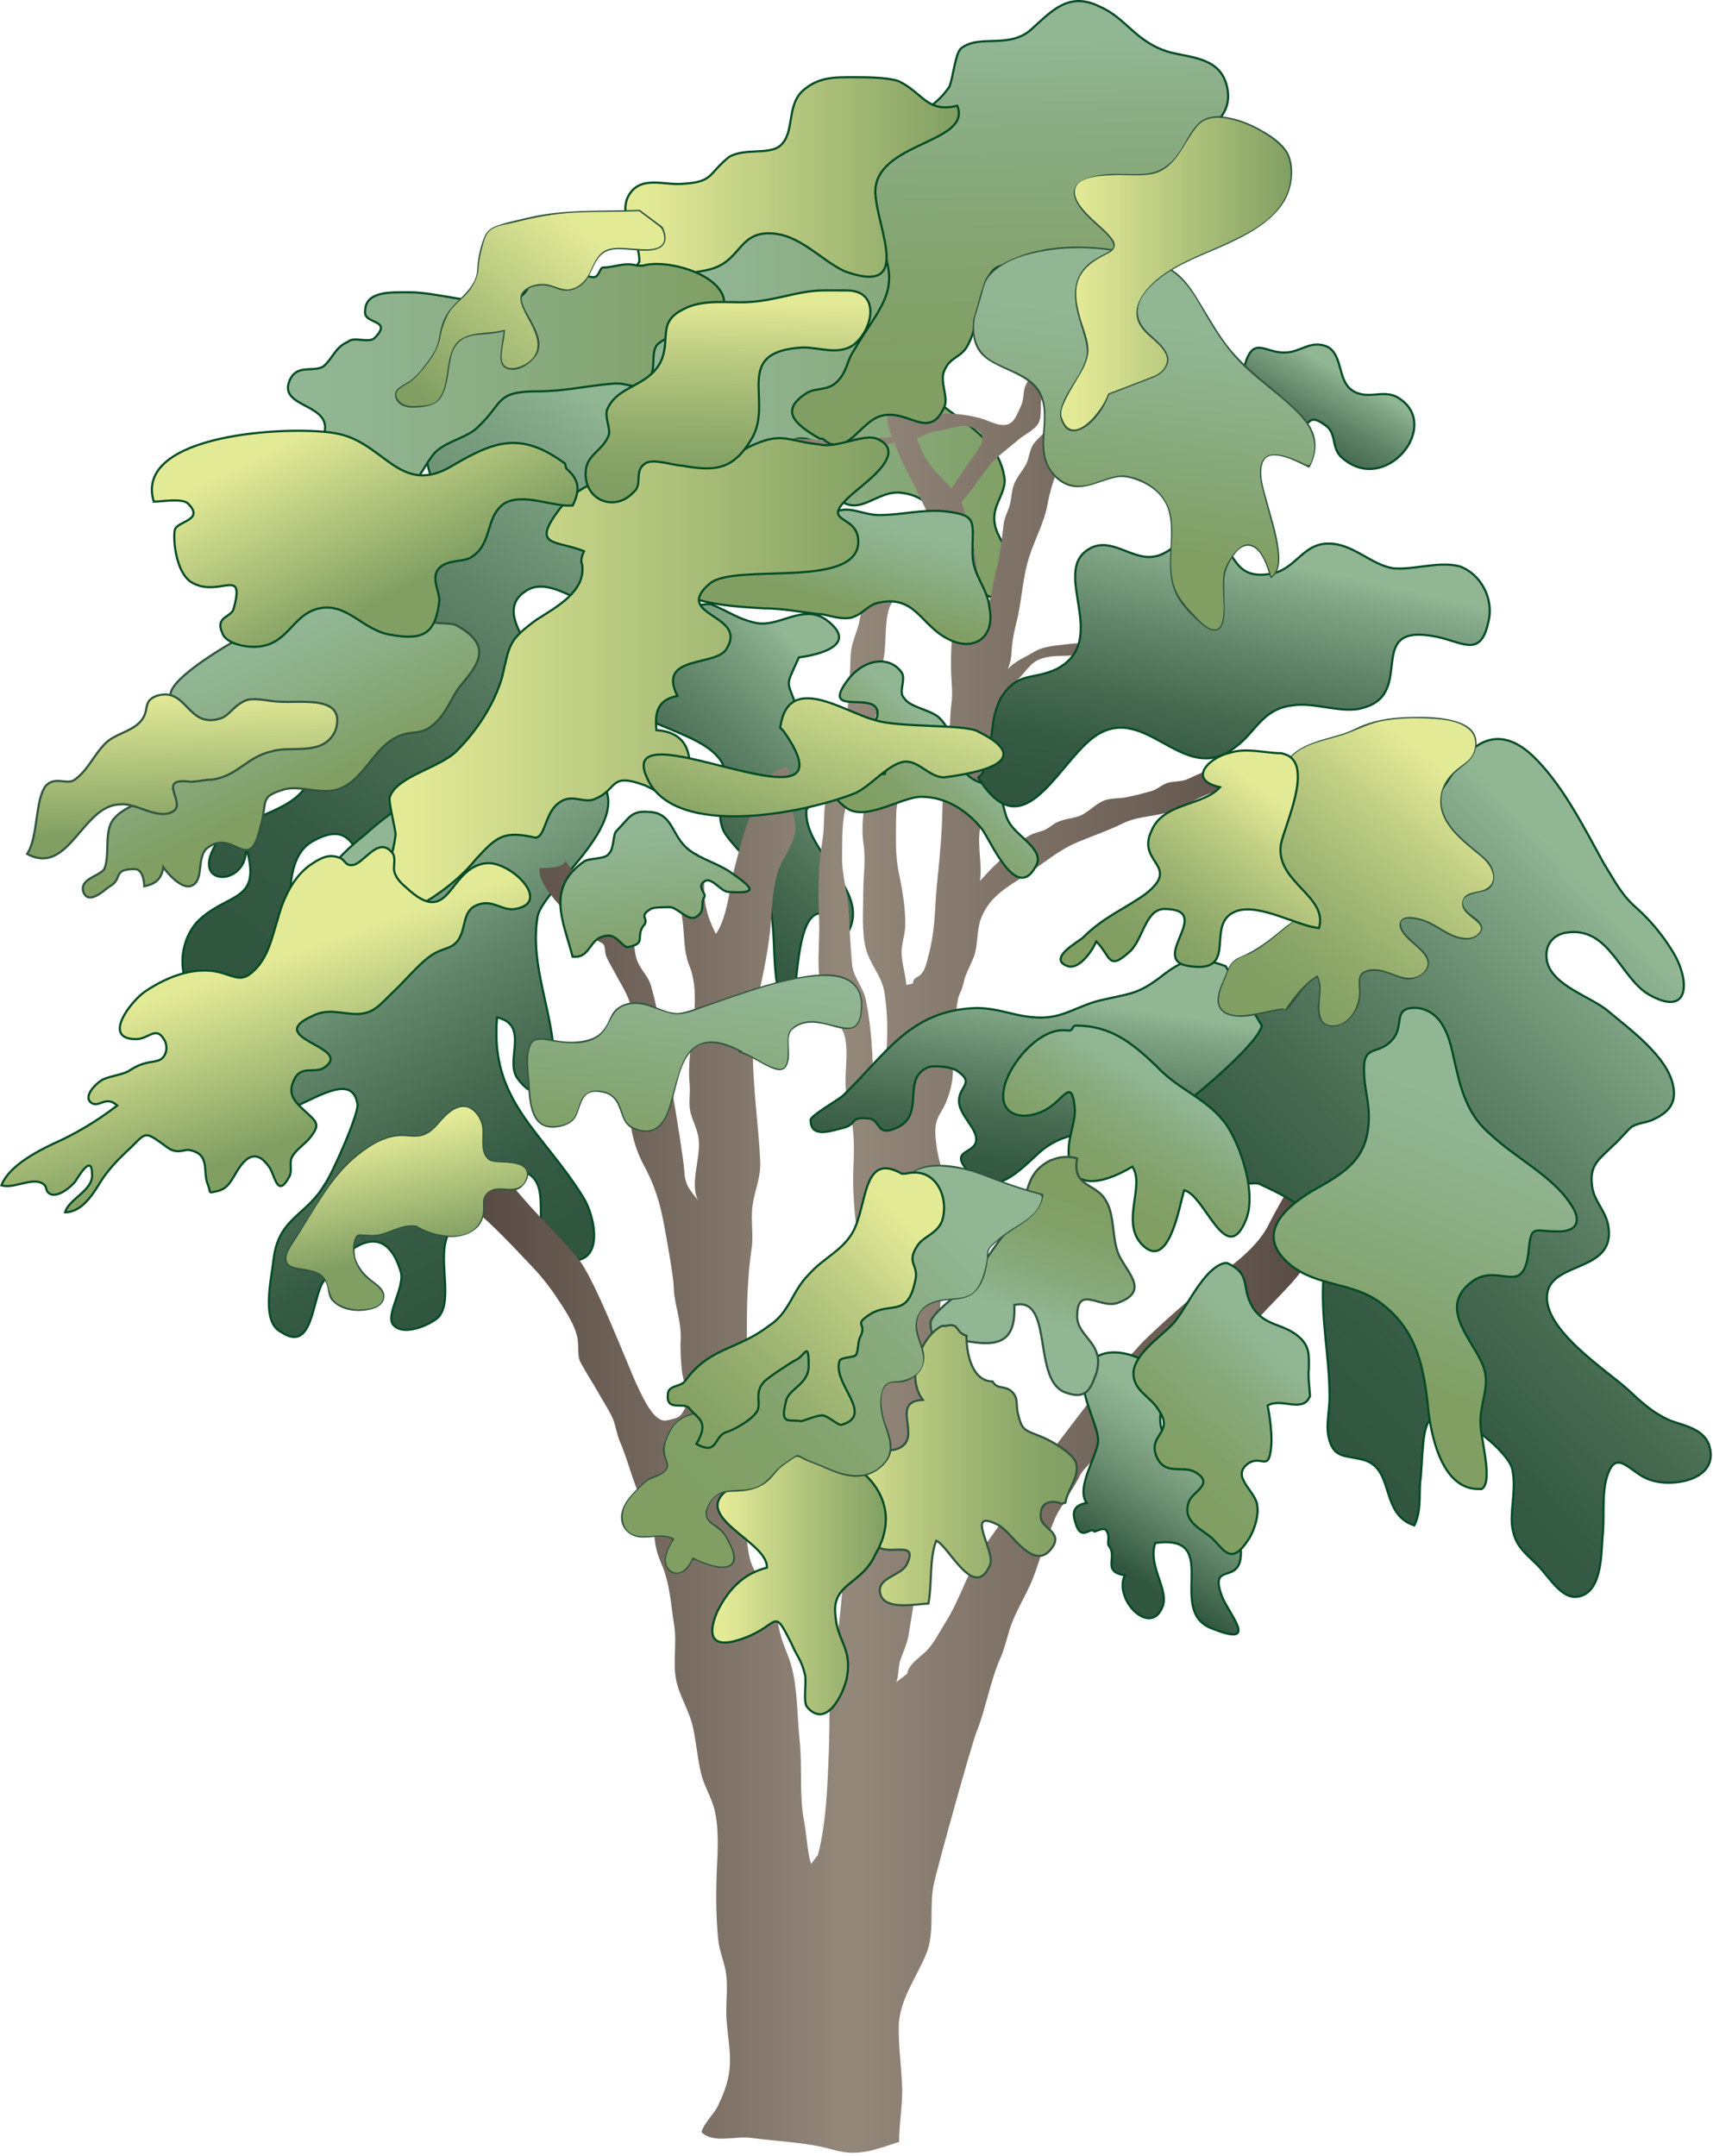 
        <svg xmlns:rdf="http://www.w3.org/1999/02/22-rdf-syntax-ns#" xmlns="http://www.w3.org/2000/svg" xmlns:cc="http://creativecommons.org/ns#" xmlns:xlink="http://www.w3.org/1999/xlink" xmlns:dc="http://purl.org/dc/elements/1.1/" x="0px" y="0px" width="398" height="501" viewBox="0 0 398 501" xml:space="preserve">
            <title>Robinia pseudoacacia (Black Locust)</title>
            <desc xmlns:ian_image_library="https://ian.umces.edu/media-library/">
                <ian_image_library:title>Robinia pseudoacacia (Black Locust)</ian_image_library:title>
                <ian_image_library:descr><p>Illustration of black locust tree (Robinia Pseudoacacia)</p></ian_image_library:descr>
                <ian_image_library:scene>
                    <ian_image_library:contains>Angiosperms, Fabaceae, Faboideae, Robinieae, Robinia, False Acacia</ian_image_library:contains>
                    <ian_image_library:when>2010-02-20</ian_image_library:when>
                </ian_image_library:scene>
            </desc>
            
<defs>
</defs>
<linearGradient id="ian_symbols_b6a70087a02eba54f927b20546a168b5" gradientUnits="userSpaceOnUse" x1="158.219" y1="408.381" x2="235.842" y2="408.381" gradientTransform="matrix(1 0 0 -1 0 500.576)">
	<stop  offset="0.066" style="stop-color:#91B694"/>
	<stop  offset="0.35" style="stop-color:#8DB089"/>
	<stop  offset="0.831" style="stop-color:#83A36E"/>
	<stop  offset="1" style="stop-color:#819F63"/>
</linearGradient>
<path fill="url(#ian_symbols_b6a70087a02eba54f927b20546a168b5)" stroke="#034B25" stroke-width="0.502" d="M163.657,54.299c2.936-5.307,11.381-7.647,17.878-8.825
	c11.198-1.18,5.892,8.843,15.329,11.795c6.484,2.355,17.699-1.179,17.101,10.616c-0.582,4.725-5.893,5.904-7.066,10.031
	c-0.599,6.489,5.307,10.616,9.437,14.15c6.485,5.903,15.923,9.441,17.102,19.471c0,3.538-2.952,5.892-2.354,10.022
	c0.581,4.132,5.306,8.258,4.707,12.389c-1.175,10.034-10.616,2.952-13.567-2.354c-4.127-7.083-2.951-15.927-12.971-17.105
	c-5.904-0.594-10.035,6.489-15.341,0.585c-3.533-3.538,0.594-9.441-4.712-12.393c-10.034-5.307-15.34,18.296-24.777,0
	c-5.311-11.198,9.437-17.102,6.484-24.181c-2.358-5.31-10.022-1.761-12.376-9.425c-1.179-4.143,1.179-11.808,4.13-14.166
	L163.657,54.299z"/>
<linearGradient id="ian_symbols_ee4d865a9fd74334f16018f9d9a51b9c" gradientUnits="userSpaceOnUse" x1="151.167" y1="412.015" x2="60.923" y2="281.072" gradientTransform="matrix(1 0 0 -1 0 500.576)">
	<stop  offset="0.066" style="stop-color:#91B694"/>
	<stop  offset="0.154" style="stop-color:#81A686"/>
	<stop  offset="0.398" style="stop-color:#5F8468"/>
	<stop  offset="0.627" style="stop-color:#466B51"/>
	<stop  offset="0.834" style="stop-color:#365B44"/>
	<stop  offset="1" style="stop-color:#31563F"/>
</linearGradient>
<path fill="url(#ian_symbols_ee4d865a9fd74334f16018f9d9a51b9c)" stroke="#034B25" stroke-width="0.502" d="M113.102,95.018c-15.922,0.585-16.507,7.665-11.198,20.651
	c3.533-0.593,7.083-6.498,10.616-4.131c1.179,0.586,1.179,9.441,0.582,10.616c-2.939,7.07-12.971,6.49-18.28,10.022
	c-13.567,7.079-20.053,35.976,1.179,20.066c5.904,11.795-18.878,24.171-26.538,32.43c-4.713,4.725-16.52,6.501-19.472,11.808
	c-5.892,10.018,8.258,9.438,7.079,0c4.13,13.556-4.126,10.616-11.198,17.682c-5.903,6.49-4.126,18.297,4.119,20.054
	c29.502,5.903,8.856-31.844,23.005-38.916c11.808-6.498,10.031,10.023,14.742,12.376c5.903,2.952,13.568-9.437,16.52-14.149
	c2.952-5.904,2.359-14.162,7.083-18.875c10.018-11.213,12.389,8.839,21.232,2.952c13.568-9.453-23.005-31.861-10.616-40.122
	c6.485-4.712,15.341,6.5,21.826,2.952c4.713-2.354,7.665-12.389,6.49-17.101c-2.952-10.034-11.795-11.795-0.598-21.826
	c4.724-4.13,14.166-7.664,12.389-15.927c-3.533-20.053-28.312-0.582-37.155,0.598c-4.725,1.179-21.244-1.179-15.922,8.247
	L113.102,95.018z"/>
<linearGradient id="ian_symbols_716f413d4338cea4ddd62ba04a95292d" gradientUnits="userSpaceOnUse" x1="73.408" y1="302.397" x2="127.235" y2="213.671" gradientTransform="matrix(1 0 0 -1 0 500.576)">
	<stop  offset="0.066" style="stop-color:#91B694"/>
	<stop  offset="0.154" style="stop-color:#81A686"/>
	<stop  offset="0.398" style="stop-color:#5F8468"/>
	<stop  offset="0.627" style="stop-color:#466B51"/>
	<stop  offset="0.834" style="stop-color:#365B44"/>
	<stop  offset="1" style="stop-color:#31563F"/>
</linearGradient>
<path fill="url(#ian_symbols_716f413d4338cea4ddd62ba04a95292d)" stroke="#034B25" stroke-width="0.502" d="M105.675,183.685c-8.257,0-14.955,4.947-20.859,10.252
	c-2.952,2.359-7.08,5.904-8.839,9.441c-1.192,2.952,1.175,7.08,0,10.031c-5.31,11.198-34.801,24.184-27.135,40.691
	c7.665,18.875,31.848-10.616,34.202,2.371c0.598,1.756-5.892,16.504-7.664,18.857c-4.132,7.083-10.616,7.681-11.791,17.118
	c-0.598,5.305-2.956,14.746,1.756,17.102c7.083,4.711,7.083-6.486,9.441-11.211c4.127-7.07,14.162-16.52,18.292-2.939
	c1.175,3.533-3.533,10.019-1.776,12.377c2.357,2.951,8.859,0,10.616-1.76c3.55-4.133-0.582-14.166,2.359-19.473
	c1.773-2.951,14.162-15.327,17.699-14.149c7.676,2.936-0.585,17.101,8.258,20.052c10.616,2.953,8.257-9.436,5.307-14.164
	c-9.438-15.324-21.826-22.407-20.053-41.868c7.681,1.761,1.777,10.022,4.729,14.15c6.484,8.844,8.838-3.533,8.245-8.257
	c-1.179-10.035-5.293-19.456-3.532-29.49c1.772-7.083,24.18-23.006,13.563-32.446c-5.307-4.127-25.358,1.179-31.844,2.952
	L105.675,183.685z"/>
<linearGradient id="ian_symbols_473caa6b481fb1243193799a0edd086d" gradientUnits="userSpaceOnUse" x1="198.504" y1="344.013" x2="148.387" y2="293.251" gradientTransform="matrix(1 0 0 -1 0 500.576)">
	<stop  offset="0.066" style="stop-color:#91B694"/>
	<stop  offset="0.154" style="stop-color:#81A686"/>
	<stop  offset="0.398" style="stop-color:#5F8468"/>
	<stop  offset="0.627" style="stop-color:#466B51"/>
	<stop  offset="0.834" style="stop-color:#365B44"/>
	<stop  offset="1" style="stop-color:#31563F"/>
</linearGradient>
<path fill="url(#ian_symbols_473caa6b481fb1243193799a0edd086d)" stroke="#034B25" stroke-width="0.502" d="M164.365,140.376c-7.964,0.882-24.766,5.31-23.887,15.927
	c0.895,12.389,23.005,12.389,27.433,21.244c0.882,2.655-1.773,10.617,0,15.027c0.882,2.668,7.082,7.978,8.843,11.511
	c5.306,10.616,0.895,22.127,6.2,31.848c3.533-1.76,0-35.382,14.15-19.459c5.311-9.734-10.616-18.578-9.734-28.311
	c0,0,4.428-5.311,4.428-8.856c0-7.965-4.428-7.083-6.188-13.272c-2.655-8.843-3.55-5.307,0-13.271c0,0,15.922-1.773,6.188-8.856
	c-5.31-3.533-10.616,1.777-15.927,0.895c-4.427-0.895-6.364-2.656-10.793-4.43L164.365,140.376z"/>
<linearGradient id="ian_symbols_54b30813ebcd8174f181655d4662cb6e" gradientUnits="userSpaceOnUse" x1="94.453" y1="210.465" x2="309.987" y2="210.465" gradientTransform="matrix(1 0 0 -1 0 500.576)">
	<stop  offset="0.066" style="stop-color:#554841"/>
	<stop  offset="0.476" style="stop-color:#94887B"/>
	<stop  offset="1" style="stop-color:#554841"/>
</linearGradient>
<path fill="url(#ian_symbols_54b30813ebcd8174f181655d4662cb6e)" d="M174.396,496.782c6.519,0.895,12.987,0.979,19.334,2.813c5.717,1.643,9.692-0.114,15.17-1.862
	c-0.028-4.369,0.895-8.782,0.695-13.152c-0.211-4.485-0.825-8.958-0.781-13.527c0.058-6.217,4.104-11.465,6.389-17.031
	c2.028-4.925,0.65-10.726,1.716-15.98c0.792-3.932,8.855-32.812,9.932-35.479c2.229-5.55,3.152-11.768,5.607-17.316
	c1.22-2.754,1.704-5.904,2.882-8.697c1.147-2.753,2.737-5.494,3.972-8.176c1.66-3.619,2.526-7.495,4.088-11.142
	c0.78-1.817,1.321-3.744,2.256-5.492c0.854-1.563,4.713-7.58,5.038-8.417c0.541-1.433,2.171-2.852,3.282-4.116
	c3.561-4.085,7.83-7.249,12.188-10.359c2.33-1.657,3.806-4.086,6.104-5.591c2.086-1.377,16.49-12.97,20.931-17.813
	c2.285-2.495,4.74-4.895,7.014-7.437c2.724-3.021,4.427-5.932,6.188-9.619c0.764-1.618,1.699-3.009,2.153-4.701
	c0.77-2.895,1.151-6.27,1.276-9.237c0.144-3.578,0.272-7.38-0.013-10.94c-1.36,0.637-3.491-3.14-5.424-3.123
	c-0.039,2.143-0.734,4.64-1.231,6.656c-1.533,6.257-5.563,11.738-8.376,17.472c-2.2,4.484-6.869,8.359-10.856,11.224
	c-4.599,3.307-17.271,14.676-19.146,16.874c-2.736,3.22-5.96,5.733-8.584,9.083c-1.76,2.229-12.051,15.683-15.396,20.168
	c-1.72,2.297-8.787,12.986-11.214,16.167c-4.343,5.687-6.216,13.226-10.063,19.214c-1.347,2.114-2.513,4.599-4.286,6.388
	c-1.505,1.504-4.144,3.077-4.469,5.306l-2.558,1.973c0.61-1.208,0.444-3.717,1.024-5.307c0.78-2.142,1.562-3.692,1.915-6.004
	c0.753-4.913,1.801-9.62,1.789-14.688c-0.017-4.655,0.781-8.814,1.021-13.482c0.114-2.329,5.14-52.612,5.14-56.459
	c0-3.903-0.057-7.773,0.298-11.647c0.296-3.226,0.992-6.547,0-9.739c-0.811-2.599-1.606-5.152-1.887-7.921
	c-0.188-1.699-0.37-3.346,0.086-5.021c0.382-1.419,1.247-2.444,1.813-3.634c1.095-2.285,1.977-5.352,1.977-7.962
	c-0.017-3.606,0.069-7.607,0.61-11.042c0.382-2.525-0.017-5.107,1.162-7.464c0.622-1.249,0.735-2.538,1.232-3.917
	c0.568-1.504,1.366-2.91,1.92-4.414c0.877-2.411,0.638-6.145,1.561-8.641c2.013-5.436,6.457-7.579,10.855-10.491
	c3.659-2.411,7.253-5.521,11.368-7.266c3.533-1.504,7.336-2.769,10.874-4.513c3.927-1.931,8.582-1.403,12.759-3.448
	c3.732-1.829,7.151-3.732,10.953-4.599c0.113-2.61-0.154-3.829,2.171-5.037c-2.257,0.724-4.555,0.582-6.883,1.135
	c-1.59,0.37-3.107,1.418-4.713,1.931c-1.062,0.325-2.085,0.256-3.334,0.483c-1.914,0.326-2.708,1.603-4.569,2.114
	c-1.899,0.508-3.819,1.021-5.591,1.375c-2.017,0.398-3.847,0.102-5.608,0.923c-2.04,0.963-3.686,2.997-5.902,3.619
	c-1.688,0.468-3.294,0.569-4.883,1.391c-0.993,0.524-1.801,1.361-2.936,1.777c-1.094,0.396-2.171,0.582-3.164,1.135
	c-1.448,0.81-3.311,2.114-4.456,3.375c-1.578,1.731-3.35,3.223-4.969,4.883l-2.159,2.358c0.654-4.387-1.021-9.241,0.386-13.768
	c0.92-2.98,1.574-5.436,1.574-8.615c0-2.684-0.185-5.465,0.197-8.047c0.355-2.325,0.668-4.415,1.733-6.542
	c0.81-1.617,1.784-3.477,2.2-5.31c0.564-2.468,0.438-2.48,2.524-4.371c1.379-1.248,2.554-3.094,3.916-4.115
	c1.788-1.345,4.484-1.532,6.729-1.532c2.838,0,4.809-0.679,7.266-1.192c2.158-0.456,4.838-0.269,7.095-0.37
	c1.972-0.113,5.054-0.483,6.884,0.188l0.382-0.98c-0.565-0.016-1.717-0.455-2.199-1.15c-2.707-0.752-5.904,0.155-8.628,0.553
	c-3.123,0.455-6.47-0.24-9.608,0.212c-2.627,0.37-5.748,0.398-8.074,1.919c-1.773,1.134-6.998,3.151-6.486,5.888
	c0.457-1.914,1.317-3.419,1.421-5.603c0.113-2.33,0.467-4.558,1.048-6.771c1.378-5.236,1.476-10.73,3.066-15.658
	c1.39-4.354,3.493-7.945,4.302-12.43c0.85-4.729,2.781-9.311,4.696-13.555c1.744-3.847,4.969-7.096,8.714-9.055
	c3.846-2.013,7.186-4.087,11.682-4.115c-2.045-1.317-6.444-0.565-8.771-0.211c-2.667,0.411-6.302,0.028-8.655,1.179
	c-1.977,0.964-4.597,3.461-6.045,5.319c-0.923,1.195-1.521,2.5-2.342,3.72c-0.781,1.163-2.114,2.045-2.77,3.208
	c-0.85,1.477-0.821,3.209-1.658,4.627c-0.895,1.516-2.102,2.837-2.725,4.554c-0.5,1.407-0.528,2.997-0.865,4.388
	c-0.371,1.573-1.281,3.021-1.492,4.667c-0.468,3.818-0.78,7.338-1.761,10.913c-0.452,1.618-0.724,3.225-0.993,5.025
	c-0.284,1.987-1.377,3.322-1.561,5.196c-0.125-1.533-1.248-5.253-2.383-6.177c1.533-2.98-0.085-5.973-0.058-9.225
	c-0.627-0.752-0.512-2.284-0.712-3.374c-0.313-1.676-1.149-2.981-1.517-4.757c-0.313-1.533-0.836-2.879-1.661-4.087
	c-1.789-2.61-4.641-4.683-6.486-7.293c-1.972-2.769-3.036-5.818-3.902-9.014c-0.923-3.419-2.599-8.274,0.98-10.401
	c-1.352-0.102-5.42-0.638-6.458,0.212c-1.192,0.98-0.61,4.782-0.61,6.246c0,2.439,0.27,4.57,1.163,6.485
	c0.924,2.016,1.573,4.229,2.514,6.103c1.121,2.272,2.426,4.416,3.447,6.769c1.151,2.626,2.484,4.77,3.293,7.579
	c0.953,3.22,3.22,6.001,3.932,9.437c0.623,3.037,0.952,6.302,0.98,9.58c0.054,5.224-0.642,10.518-0.398,15.642
	c0.125,2.61,0.398,4.44,0.041,7.026c-0.324,2.497-0.296,4.936-0.422,7.477c-0.245,4.598-1.406,9.055-1.577,13.738
	c-0.086,2.297-0.086,4.582-0.2,6.896c-0.228,4.77-0.667,9.169-1.163,13.954c-0.268,2.737-0.369,5.717-0.598,8.469
	c-0.252,2.825-0.679,5.424-1.39,8.019c-0.355,1.367-0.651,2.98-1.604,4.119c-0.695,0.822-2.046,0.879-1.931,2.212l-1.573,0.382
	c-0.199-2.964-1.448-5.99-0.997-9.051c0.272-1.818,0.77-3.224,0.753-5.254c0-4.342-0.794-8.257-1.573-12.177
	c-0.822-4.075-0.582-8.742-0.541-12.97c0.059-4.81,2.132-8.177,3.339-12.646c0.679-2.513,1.943-7.778,0.085-10.018
	c-3.281-3.948-5.566,5.392-6.119,7.221c-0.495,1.634-1.618,2.883-2.61,4.285c-1.35,1.931-1.236,3.024-1.577,5.322
	c-0.595,4.143-1.334,8.432-0.696,12.604c0.569,3.716-0.114,7.607-0.085,11.454c0.028,3.915-0.382,8.926,0.599,12.73
	c0.963,3.745,3.72,6.355,4.329,10.218c0.61,3.847,0.781,7.864,0.582,11.848c-0.101,1.761-0.158,3.395-0.796,4.969
	c-0.668,1.634-1.801,2.541-2.467,4.114c0.057-6.229-0.383-12.998-1.606-19.084c-0.639-3.196-2.964-5.31-3.233-8.474
	c-0.341-3.948-0.569-7.977-0.752-11.994c-0.2-4.513-1.664-8.485-1.561-13.125c0.069-3.366-0.131-8.547,1.077-11.84
	c1.464-4.001,1.96-8.302,3.477-12.345c1.351-3.59,3.083-6.999,4.018-10.729c0.878-3.464,0.341-7.152,1.048-10.742
	c0.78-3.875,0.13-8.332,1.378-11.995c0.525-1.561,2.2-2.854,3.106-4.371c0.826-1.361,1.534-2.964,2.216-4.285
	c0.724-1.39,0.95-3.082,1.561-4.725c0.537-1.418,1.902-2.683,2.241-3.931c0.188-0.285,0.541-0.654,0.752-0.952
	c1.533-0.114,2.752-2.244,3.748-3.265c1.375-1.418,2.896-2.711,4.127-4.188c2.672-3.163,4.813-7.165,7.978-9.819
	c1.436-1.22,2.911-2.358,4.342-3.578c1.379-1.192,3.635-2.127,4.542-3.745c0.695-1.191,0.514-3.223,0.582-4.729
	c0.158-3.419,2.398-6.241,5.01-8.441c1.492-1.253,3.423-0.996,3.253-3.35c-0.159-2.001-2.725-2.655-3.42-0.667
	c-0.968,0.285-2.557,0.341-3.406,0.752c-1.277,0.61-1.18,1.289-1.818,2.456c-1.107,2-2.513,3.459-3.322,5.562
	c-0.439,1.163-0.239,2.825-0.865,4.228c-0.452,1.037-1.347,3.18-2.115,3.847c-2.04,1.801-4.979-0.155-7.321-0.81
	c-2.907-0.793-6.188-1.249-9.396-1.021c-1.858,0.125-2.538,0.935-4.115,1.375c-1.648,0.456-2.821,0.285-4.156,1.265
	c0.481,4.61-12.079,2.086-14.193,3.021c-1.419,0.626-1.659,1.008-3.278,0.826c-1.293-0.142-2.671-0.484-3.976-0.541
	c-2.411-0.114-5.476-0.41-7.664-0.041c2.456,1.02,6.518,1.432,9.653,1.602c-0.439,1.163-1.407,2.484-2.298,3.363
	c-1.024,1.008-2.854,1.167-3.322,2.415c1.289,0.426,3.094-1.05,4.103-1.691c1.432-0.907,2.895-1.7,4.485-2.554
	c1.643-0.895,2.667-2,4.667-1.476c0.752,0.188,1.077,0.78,2.017,0.854c0.594,0.041,1.557-0.228,2.154-0.357
	c1.717-0.366,3.363-0.993,5.111-1.375c1.631-0.358,3.619-0.285,5.192-0.94c2.028-0.85,3.293-1.589,5.807-1.956
	c1.731-0.255,3.817-1.036,5.521-1.036c1.192-0.017,3.261,0.935,3.888,2.058c0.753,1.35-0.523,3.18-1.477,4.485
	c-1.885,2.57-3.561,5.139-5.322,7.75c-0.82,1.236-4.2,3.619-3.435,5.419c-0.963,0.513-1.59,1.749-2.395,2.512
	c-0.896,0.85-1.892,1.573-2.814,2.354c-1.801,1.477-3.63,3.009-4.952,4.871c-2.468,3.477-5.688,7.521-7.038,11.693
	c-0.61,1.858-0.741,3.916-1.305,5.721c-0.837,2.61-1.646,4.44-1.692,7.01c-0.069,3.631-0.382,7.294-0.594,10.957
	c-0.114,2.2-0.724,3.859-1.024,5.904c-0.297,2.07-0.126,4.412-0.553,6.542c-0.354,1.846-1.147,2.878-2,4.525
	c-2.029,3.92-1.858,7.437-2.058,11.637c-0.113,2.285-0.582,4.416-0.81,6.644c-0.455,4.712-0.467,10.047-0.256,14.861
	c0.2,4.737-0.609,9.962,0.273,14.715c0.468,2.456,0.975,4.837,2.508,6.985c1.533,2.155,2.923,3.448,3.338,6.059
	c0.794,4.98-0.739,9.266,0.537,14.122c1.361,5.196,1.589,9.692,1.321,15.169c-0.427,8.616,1.065,17.882,2.427,26.384
	c0.85,5.351,1.151,33.011-1.293,39.752c-2.028,5.591-1.858,11.158-2.456,17.188c-0.752,7.75-1.147,15.527-2.058,23.249
	c-0.821,6.981-2.212,13.922-2.199,20.976c0,3.932-0.098,7.877-0.269,11.764c-0.325,7.323-0.667,13.979-2.399,20.776l-1.602,2.131
	c-0.911-2.882-0.996-6.742-1.606-9.848c-1.18-6.074-0.398-12.621-1.049-18.85c-0.569-5.437-0.468-11.877-1.858-17.114
	c-0.826-3.095-2.37-5.765-2.952-9.042c-0.541-3.077-1.224-5.778-2.797-8.544c-1.464-2.54-3.306-4.867-4.001-7.736
	c-0.895-3.732-0.854-8.299-1.179-12.175c-1.123-13.355,0.525-26.456,0.525-39.968c0-6.626,0.125-13.296,1.105-19.695
	c0.497-3.308-0.269-6.813,0.228-10.119c0.582-3.893,1.943-6.273,1.761-10.434c-0.2-4.285-0.655-8.542-1.021-12.815
	c-0.739-8.314-1.264-16.743,0.524-24.977c1.276-5.847,2.569-11.795,3.009-17.882c0.326-4.525,0.537-10.063,2.764-14.051
	c1.167-2.086,2.587-4.399,2.842-6.798c0.224-2.199-0.654-4.429-0.837-6.498c-0.2-2.399-0.044-5.054-0.513-7.322
	c-0.796-3.948-9.311,5.221-7.481,7.18c-2.724,4.611-3.875,10.018-5.238,15.242c-1.232,4.742-1.602,11.312-4.342,15.325
	c-1.504-3.078-2.298-5.079-2.651-8.668c-0.244-2.598,0.422-8.461-1.846-10.161c-2.57,2.029-7.664-0.642-8.542,2.708
	c-0.781,2.997,1.886,4.813,3.276,6.912c3.278,4.998,1.488,11.466,3.591,16.577c3.237,7.876-0.769,18.918,0.058,27.319
	c0.269,2.741-0.426,4.811,0.398,7.437c0.639,2.029,1.476,3.438,1.733,5.665c0.497,4.256-2.147,10.206-0.17,14.093
	c-2.118-2.712-3.053-3.505-3.224-7.237c-0.171-3.334-5.904-38.59-8.059-43.599c-0.684-1.562-2.199-3.05-2.867-4.883
	c-0.654-1.801-0.557-3.789-1.167-5.505c-1.42-3.96-4.525-9.237-8.286-11.341c-1.903-1.065-3.379-0.98-4.941-2.78
	c-0.935-1.078-1.22-2.44-2.257-3.437c-1.036,1.761-3.988,1.492-6.018,1.606c-0.439,2.878,3.168,6.965,4.883,8.896
	c2.44,2.74,4.969,5.339,8.091,7.352c0.439,0.882,1.573,0.939,1.943,1.549c0.371,0.622,0.256,1.703,0.497,2.427
	c0.426,1.29,1.362,2.668,2.057,4.03c1.63,3.122,3.635,5.83,4.075,9.522c0.412,3.35,0.963,6.627,0.793,10.075
	c-0.211,4.444-1.801,8.331-1.488,12.89c0.297,4.297,1.305,8.443,3.363,12.259c2.627,4.899,3.777,8.802,4.769,14.152
	c0.467,2.451,2.127,11.836,2.171,13.751c0.085,4.667,1.874,8.059,1.63,12.913c-0.114,2.342,0.073,4.645,0.272,6.815
	c0.239,2.61,1.984,6.398,0.752,8.855c-1.082,2.126-1.562,2.297-4.273,2.849c-2.895,0.599-5.449-5.19-6.672-7.717
	c-2.24-4.654-9.99-25.163-13.849-29.807c-3.366-4.013-6.684-7.378-10.177-11.141c-1.801-1.956-3.606-4.086-5.448-6.2
	c-1.818-2.074-5.778-4.611-6.246-7.153c-2.753-0.283-4.229-2.911-7.095-2.797c-1.577-1.261-6.985-1.789-8.519-0.65
	c-1.334,0.977-2.964,4.852-2.257,6.47c0.439,0.996,3.197,2.072,4.514,2.695c9.666,4.484,17.614,13.3,24.851,20.947
	c2.399,2.53,4.542,5.481,6.429,8.404c1.293,2.017,3.037,4.827,3.635,7.296c0.313,1.305,0.256,2.554,0.325,3.931
	c0.114,1.973,0.456,2.114,1.35,3.733c0.992,1.818,2.098,3.437,3.05,5.135c1.065,1.92,2.342,3.892,3.31,5.794
	c0.891,1.744,1.106,4.04,1.886,5.847c1.887,4.326,3.009,9.478,5.038,13.567c1.306,2.594,2.826,4.155,2.936,7.151
	c0.143,3.051,0.5,5.009,1.691,7.734c2.029,4.627,2.212,9.511,2.992,14.364c0.655,4.098-0.296,8.257,0.386,12.332
	c0.667,3.915,3.119,7.379,4.001,11.466c0.752,3.55,1.021,6.872,1.801,10.359c0.582,2.626,1.761,4.542,2.684,7.067
	c1.505,4.159,1.334,9.607,1.106,14.178c-0.285,5.948-0.325,11.767,0.256,17.67c0.269,2.752,1.573,5.493,1.886,8.318
	c0.285,2.668,0,5.547-0.012,8.23c-0.028,5.111,1.518,9.932,0.525,15.116c-0.456,2.354-1.378,4.651-2.398,6.811
	c-0.952,2-3.465,4.302-3.875,6.257C165.597,498.16,170.948,496.314,174.396,496.782z"/>
<linearGradient id="ian_symbols_e36dbe888c43185409793c61c7c58151" gradientUnits="userSpaceOnUse" x1="89.578" y1="239.676" x2="96.213" y2="210.036" gradientTransform="matrix(1 0 0 -1 0 500.576)">
	<stop  offset="0.066" style="stop-color:#E3EA96"/>
	<stop  offset="1" style="stop-color:#819F63"/>
</linearGradient>
<path fill="url(#ian_symbols_e36dbe888c43185409793c61c7c58151)" d="M97.165,285.236c4.13,2.485,12.815,3.505,14.873-2.072c1.038-2.879-0.821-5.151,2.286-6.599
	c2.468-1.037,5.777,1.447,7.635-1.875c2.269-3.915-1.858-4.54-4.541-4.738c-3.716,0-4.754-0.215-5.168-4.146
	c-0.212-2.878,0.625-4.952-1.659-7.22c-2.468-2.485-4.542-1.664-7.026,0.62c-2.268,2.059-2.878,4.133-6.188,4.742
	c-1.858,0.212-3.928-0.41-5.791,0c-4.752,0.838-11.368,6.202-14.047,10.133c-3.505,4.953-6.616,10.331-9.921,15.288
	c-4.757,7.437,4.541,4.127,7.437,7.437c1.658,1.659,1.037,3.716,2.069,5.162c1.236,1.663,4.132,2.485,6.205,2.485
	c1.858,0,5.362-0.411,5.774-2.685c0.626-2.483-2.68-3.731-4.126-5.163c-1.862-2.072-3.094-4.341-2.684-7.025
	c0.41-3.305,0.626-2.485,3.504-2.485c4.343,0.412,7.026-3.094,11.169-2.072"/>
<path fill="#31563F" d="M97.05,285.378c3.835,2.229,10.133,3.295,13.71,0c0.752-0.694,1.248-1.617,1.545-2.598
	c0.456-1.406,0.058-2.91,0.357-4.33c0.497-2.269,3.249-2.041,4.964-1.858c1.094,0.113,2.444,0.184,3.35-0.568
	c1.505-1.203,2.668-3.784,0.796-5.163c-1.988-1.477-4.842-0.81-7.099-1.249c-3.037-0.609-2.212-5.35-2.313-7.538
	c-0.125-2.781-2.724-5.675-5.647-5.038c-3.362,0.724-4.782,4.754-7.677,6.246c-2.114,1.094-4.627,0.211-6.884,0.426
	c-1.406,0.114-2.797,0.708-4.057,1.306c-2.952,1.402-5.709,3.534-7.993,5.859c-2.68,2.7-4.668,5.977-6.697,9.17
	c-1.191,1.862-2.354,3.747-3.533,5.622c-1.106,1.743-2.399,3.419-3.282,5.277c-0.553,1.207-0.777,2.74,0.614,3.437
	c1.658,0.838,3.687,0.764,5.46,1.276c1.208,0.341,2.102,0.964,2.825,2.001c0.923,1.305,0.483,3.22,1.521,4.455
	c2.268,2.752,6.867,3.036,10.047,1.901c1.038-0.382,1.984-1.148,2.2-2.284c0.313-1.692-0.882-2.77-2.131-3.704
	c-1.87-1.39-3.362-2.809-4.297-5.025c-0.582-1.373-0.483-2.797-0.285-4.228c0.171-1.191,0.468-1.648,1.659-1.573
	c1.971,0.125,3.72,0.098,5.606-0.568c2.371-0.826,4.469-2.001,7.054-1.437c0.171,0.028,0.354-0.28,0.183-0.325
	c-3.179-0.679-5.749,1.163-8.729,1.902c-1.447,0.354-2.964,0.144-4.44,0.068c-0.467-0.012-1.008,0.073-1.236,0.524
	c-1.29,2.501-0.467,5.68,0.997,7.863c0.809,1.191,1.801,2.046,2.98,2.883c1.488,1.062,3.334,2.696,1.887,4.639
	c-0.952,1.265-3.152,1.448-4.586,1.533c-1.943,0.103-3.915-0.397-5.563-1.418c-2.581-1.619-1.333-5.506-4.228-7.011
	c-1.761-0.923-3.79-0.939-5.676-1.406c-3.151-0.765-1.719-3.518-0.411-5.493c4.667-7.021,8.413-15.084,15.113-20.451
	c2.935-2.355,6.57-4.623,10.473-4.51c1.716,0.04,3.435,0.452,5.095-0.272c1.333-0.582,2.285-1.517,3.219-2.609
	c1.419-1.631,3.18-3.648,5.464-3.874c2.399-0.241,4.314,2.553,4.615,4.625c0.337,2.315-0.654,5.664,1.289,7.506
	c0.598,0.557,1.533,0.639,2.302,0.712c1.488,0.098,2.923,0.057,4.399,0.427c1.562,0.383,2.781,1.317,2.314,3.077
	c-0.724,2.712-2.996,2.839-5.294,2.598c-1.789-0.187-3.732,0.144-4.557,1.96c-0.337,0.766-0.239,1.688-0.228,2.496
	c0.016,1.505-0.309,2.896-1.248,4.104c-3.009,3.874-10.088,2.456-13.723,0.354C97.135,285.009,96.908,285.294,97.05,285.378
	L97.05,285.378z"/>
<linearGradient id="ian_symbols_47d5ac9baecd45e4a1dd118de3763e38" gradientUnits="userSpaceOnUse" x1="80.61" y1="359.002" x2="77.072" y2="327.157" gradientTransform="matrix(1 0 0 -1 0 500.576)">
	<stop  offset="0.066" style="stop-color:#E3EA96"/>
	<stop  offset="0.231" style="stop-color:#DAE191"/>
	<stop  offset="0.511" style="stop-color:#BECD83"/>
	<stop  offset="0.872" style="stop-color:#91AA6C"/>
	<stop  offset="1" style="stop-color:#819F63"/>
</linearGradient>
<path fill="url(#ian_symbols_47d5ac9baecd45e4a1dd118de3763e38)" stroke="#31563F" stroke-width="0.502" d="M83.059,166.122c0,4.428-0.443,6.644-5.311,7.083
	c-2.655,0-3.094-1.334-4.867-1.777c-3.976-0.439-3.094-0.878-6.627,0c-9.738,1.777-15.926,0-11.511-10.616
	c0.894-1.317,3.106-1.756,3.988-3.09c0.439-1.777-0.439-3.537,0.439-4.87c0.439-1.317,3.532-3.094,3.532-3.094
	c0.896-1.773,0-4.867,1.333-6.64c2.216-4.867,2.216-4.415,8.404-3.533c4.867,0.878,8.401,3.533,12.389-0.439
	c1.761,8.839,4.867,4.867,9.721,8.839c2.212,1.334,0.895,3.989,2.667,5.749c2.2,1.773,6.189-0.443,6.189,3.546
	c0,9.283-20.793-3.989-17.26,4.871c-0.439,0.878-1.317,1.317-2.212,1.756"/>
<linearGradient id="ian_symbols_2350c87a486f8764854e714ee4eff498" gradientUnits="userSpaceOnUse" x1="80.631" y1="359.004" x2="77.093" y2="327.16" gradientTransform="matrix(1 0 0 -1 0 500.576)">
	<stop  offset="0.066" style="stop-color:#E3EA96"/>
	<stop  offset="0.231" style="stop-color:#DAE191"/>
	<stop  offset="0.511" style="stop-color:#BECD83"/>
	<stop  offset="0.872" style="stop-color:#91AA6C"/>
	<stop  offset="1" style="stop-color:#819F63"/>
</linearGradient>
<path fill="url(#ian_symbols_2350c87a486f8764854e714ee4eff498)" stroke="#31563F" stroke-width="0.502" d="M82.9,166.162c0,1.366,0,2.769-0.398,4.09
	c-0.508,1.646-1.984,2.313-3.545,2.639c-1.916,0.382-3.237-0.212-4.826-1.135c-1.208-0.711-2.753-0.694-4.103-0.91
	c-0.85-0.143-1.647-0.058-2.497,0.129c-1.761,0.366-3.505,0.695-5.311,0.821c-2.354,0.188-5.106,0.159-7.094-1.305
	c-2.155-1.59-1.818-4.627-1.208-6.896c0.216-0.797,0.5-1.578,0.796-2.359c0.412-1.021,1.476-1.505,2.383-2.013
	c1.139-0.655,1.805-1.18,1.919-2.513c0.069-0.91-0.129-1.818-0.085-2.724c0.057-1.036,0.866-1.931,1.589-2.557
	c0.65-0.565,1.744-0.936,2.285-1.589c0.667-0.792,0.508-2.508,0.553-3.448c0.085-1.902,0.821-3.379,1.658-5.038
	c0.439-0.878,0.953-1.789,1.96-2.074c1.048-0.309,2.354,0.017,3.403,0.17c1.846,0.272,3.622,0.638,5.395,1.151
	c1.517,0.439,3.021,0.85,4.611,0.82c1.248-0.024,2.387-0.537,3.396-1.22c0.081-0.057,0.907-0.906,0.992-0.496
	c0.098,0.456,0.212,0.895,0.342,1.333c0.183,0.695,0.439,1.39,0.735,2.044c0.809,1.716,2.216,2.411,3.972,2.867
	c2.626,0.679,5.578,1.874,6.074,4.827c0.2,1.191,0.37,2.508,1.436,3.261c0.85,0.626,2.058,0.654,3.078,0.739
	c1.704,0.126,2.77,0.654,2.838,2.542c0.028,0.906-0.239,1.858-0.935,2.467c-1.208,1.077-3.276,0.854-4.752,0.684
	c-3.225-0.387-6.388-1.676-9.636-1.704c-0.797-0.017-1.646,0.143-2.114,0.85c-0.228,0.342-0.228,0.78-0.199,1.18
	c0.028,0.341,0.125,0.694,0.24,1.021c0.313,0.951-1.249,1.606-1.932,1.947c-0.17,0.082-0.17,0.395,0.044,0.28
	c0.667-0.325,2.257-1.032,2.342-1.943c0.057-0.725-0.553-1.347-0.354-2.156c0.337-1.337,2.851-0.809,3.773-0.667
	c3.448,0.553,6.981,1.956,10.531,1.585c1.15-0.125,2.215-0.594,2.838-1.602c0.769-1.249,0.752-3.493-0.553-4.359
	c-0.711-0.467-1.773-0.439-2.597-0.508c-2.042-0.17-3.221-0.952-3.631-3.083c-0.228-1.232-0.313-2.342-1.293-3.232
	c-0.907-0.837-2.085-1.463-3.22-1.918c-1.334-0.509-2.809-0.61-4.034-1.362c-1.87-1.134-2.383-3.79-2.78-5.745
	c-0.029-0.103-0.154-0.103-0.228-0.028c-1.533,1.459-3.236,2.199-5.362,2.041c-1.886-0.154-3.72-0.895-5.534-1.361
	c-1.42-0.354-2.895-0.525-4.343-0.725c-0.881-0.113-1.818-0.228-2.684,0.028c-1.618,0.467-2.329,2.74-2.923,4.058
	c-0.598,1.305-0.81,2.358-0.882,3.818c-0.028,0.866-0.069,1.721-0.337,2.557c-0.113,0.366-0.654,0.565-0.98,0.781
	c-2.273,1.488-3.237,2.907-3.025,5.661c0.114,1.589-0.297,2.244-1.646,3.053c-0.552,0.326-1.106,0.64-1.63,1.008
	c-1.122,0.822-1.419,2.383-1.789,3.647c-0.553,1.955-0.821,4.228,0.256,6.058c0.907,1.561,2.797,2.159,4.485,2.399
	c2.684,0.412,5.721,0.069,8.343-0.581c2.728-0.667,5.766-0.297,8.16,1.149c1.959,1.192,4.798,0.878,6.615-0.455
	c1.83-1.321,1.716-4.103,1.733-6.087C83.213,165.854,82.9,165.996,82.9,166.162L82.9,166.162z"/>
<linearGradient id="ian_symbols_7a236b0fab097a541dc2b1733b942bf6" gradientUnits="userSpaceOnUse" x1="52.187" y1="349.797" x2="68.113" y2="315.733" gradientTransform="matrix(1 0 0 -1 0 500.576)">
	<stop  offset="0.066" style="stop-color:#91B694"/>
	<stop  offset="0.35" style="stop-color:#8DB089"/>
	<stop  offset="0.831" style="stop-color:#83A36E"/>
	<stop  offset="1" style="stop-color:#819F63"/>
</linearGradient>
<path fill="url(#ian_symbols_7a236b0fab097a541dc2b1733b942bf6)" stroke="#31563F" stroke-width="0.502" d="M61.384,145.328c-5.746,2.655-20.351,11.072-21.672,15.483
	c-0.451,0.895,0.882,4.871,0.882,6.206c-0.439,2.199-2.655,3.094-3.094,5.293c-0.439,5.322,1.761,5.322-1.333,10.188
	c-2.655,4.855-7.521,4.416-10.177,8.401c-1.76,3.094-0.439,7.965-1.76,11.056c-1.334,1.777-5.762,2.215-4.867,5.31
	c1.321,3.533,5.749-1.321,6.188-1.321c3.094-1.773,0.439-3.988,5.749-3.988c1.773,0,2.212,2.655,2.212,3.988
	c2.216-0.452,3.989-1.333,4.428-4.428c0.882,1.321,3.973,4.867,6.188,4.428c3.549-0.894,1.334-6.64,3.989-8.855
	c6.188-4.867,9.734,6.644,12.389-4.867c1.76-6.188-0.456-7.066,5.749-8.843c3.533-0.878,8.4,1.321,12.373,0
	c6.205-2.211,7.965-9.732,14.166-12.388c3.094-1.317,4.867,0,7.961-2.655c2.655-2.211,3.972-5.745,5.749-8.4
	c4.428-5.307,8.401-9.734-0.439-14.605c-1.777-0.877-4.871,0-6.644-1.317c-3.094-1.333-4.867-4.428-7.066-6.205
	c-7.961-5.307-28.754-3.972-31.41,7.521"/>
<linearGradient id="ian_symbols_1829325bd59409c44db61dc5fb55646b" gradientUnits="userSpaceOnUse" x1="149.903" y1="309.81" x2="154.157" y2="276.311" gradientTransform="matrix(1 0 0 -1 0 500.576)">
	<stop  offset="0.066" style="stop-color:#91B694"/>
	<stop  offset="0.35" style="stop-color:#8DB089"/>
	<stop  offset="0.831" style="stop-color:#83A36E"/>
	<stop  offset="1" style="stop-color:#819F63"/>
</linearGradient>
<path fill="url(#ian_symbols_1829325bd59409c44db61dc5fb55646b)" stroke="#034B25" stroke-width="0.502" d="M150.99,188.687c-4.415-0.439-4.678,1.317-7.772,4.412
	c-0.882,0.895-0.439,3.989-1.777,5.31c-0.878,1.333-4.412,0.895-5.746,1.773c-8.843,6.202-4.867,13.711-2.655,22.127
	c4.428,0.439,3.55-4.429,7.961-4.867c2.215-0.442,3.534,2.652,4.867,2.652c4.428-0.878,1.777-2.212,3.55-4.867
	c1.761-1.773-1.333-2.212,1.761-3.989c0.439-0.439,3.55-0.439,4.428-0.439c1.761,0,4.416,3.533,6.188,2.215
	c2.212-1.321,0.896-3.094,1.773-4.427c0.882-0.882-2.212-2.643,0.439-3.976c1.777-0.439,3.538,2.655,5.31,2.655
	c7.083,0.439,5.749-0.882,0-4.867c-3.533-2.216-7.522-3.094-10.176-5.749c-3.094-3.094-3.094-7.522-7.961-7.961L150.99,188.687
	L150.99,188.687z"/>
<linearGradient id="ian_symbols_8048638894339a6431d0ce6a20243121" gradientUnits="userSpaceOnUse" x1="224.325" y1="326.882" x2="208.401" y2="309.189" gradientTransform="matrix(1 0 0 -1 0 500.576)">
	<stop  offset="0.066" style="stop-color:#91B694"/>
	<stop  offset="0.4" style="stop-color:#88A97B"/>
	<stop  offset="0.749" style="stop-color:#82A169"/>
	<stop  offset="1" style="stop-color:#819F63"/>
</linearGradient>
<path fill="url(#ian_symbols_8048638894339a6431d0ce6a20243121)" stroke="#034B25" stroke-width="0.502" d="M203.818,166.578c1.332-7.083-14.15,0.878-6.628-8.856
	c3.973-4.87,9.738-5.31,12.389-1.32c0.882,1.76-0.895,4.411,0.444,5.749c1.317,2.212,5.744,2.65,7.96,4.428
	c4.412,3.972,2.213,8.839,6.629,13.266c1.772,2.2,5.307,2.2,6.64,3.977c2.216,2.211,1.777,4.867,3.095,7.079
	c1.777,3.538,8.855,6.627,6.188,10.616c-4.411,7.961-10.161-5.745-12.377-8.856c-3.546-4.411-8.401-7.505-14.162-7.505
	c-4.415,0-12.832,5.745-17.244,2.651c-8.4-5.762,4.412-7.961,8.844-7.961c1.333-4.867-2.217-7.961-5.31-10.627
	c0.878-0.439,1.333,0,2.215-0.439L203.818,166.578z"/>
<linearGradient id="ian_symbols_310cf7ef008580d4f1974ec071716fa4" gradientUnits="userSpaceOnUse" x1="233.234" y1="496.511" x2="235.437" y2="413.597" gradientTransform="matrix(1 0 0 -1 0 500.576)">
	<stop  offset="0.066" style="stop-color:#91B694"/>
	<stop  offset="0.276" style="stop-color:#8BAD85"/>
	<stop  offset="0.726" style="stop-color:#83A26C"/>
	<stop  offset="1" style="stop-color:#819F63"/>
</linearGradient>
<path fill="url(#ian_symbols_310cf7ef008580d4f1974ec071716fa4)" stroke="#034B25" stroke-width="0.502" d="M190.505,101.958c-6.188-3.533-9.282-6.627-3.094-10.616
	c2.215-1.333,4.867-0.439,7.083-2.651c2.212-2.215,2.212-4.427,3.533-6.644c6.644-11.495,12.389-14.589,5.311-27.86
	c-7.51-14.6-0.443-18.577,10.616-27.872c2.65-1.773,4.866-3.533,6.64-6.188c0.878-2.212,1.321-7.522,2.655-8.855
	c4.411-3.533,11.495,0.439,16.804-4.855c4.429-3.985,8.4-8.417,15.483-4.867c6.188,2.655,8.401,8.404,16.361,10.616
	c5.311,1.322,11.95,1.322,13.272,8.4c1.333,7.07-5.311,9.3-8.404,14.15c-6.185,9.738-5.307,26.994-18.578,30.088
	c-6.184,1.321-12.389-0.895-18.133-2.212c-7.07-1.333-9.282-2.215-11.499,4.427c-1.772,4.412-1.332,9.283-3.988,13.71
	c-1.772,2.652-3.973,2.212-5.307,5.746c-0.878,2.655,1.334,6.188,0,8.404c-3.532,7.522-8.4,0-14.589,1.773
	c-4.871,1.333-8.183,10.173-13.505,5.306L190.505,101.958L190.505,101.958z"/>
<linearGradient id="ian_symbols_816d4ed95a71c024c9149b2e93007090" gradientUnits="userSpaceOnUse" x1="145.294" y1="455.749" x2="222.781" y2="455.749" gradientTransform="matrix(1 0 0 -1 0 500.576)">
	<stop  offset="0.066" style="stop-color:#E3EA96"/>
	<stop  offset="1" style="stop-color:#819F63"/>
</linearGradient>
<path fill="url(#ian_symbols_816d4ed95a71c024c9149b2e93007090)" stroke="#034B25" stroke-width="0.502" d="M148.541,60.403c0-4.867-4.883-9.734-2.672-14.605
	c2.672-5.307,8.404-2.639,12.833-3.093c7.083-0.439,5.749-2.212,10.616-6.185c3.545-2.216,9.294-0.443,11.95-2.655
	c3.533-3.094,1.333-9.294,5.306-12.833c3.534-3.09,7.083-3.09,11.499-3.09c3.106,0,7.962,0,10.612,0.878
	c5.748,2.655,6.644,7.521,13.728,5.749c3.532,8.855-19.472,8.412-19.033,20.349c0.439,8.4,8.856,23.888-7.083,18.139
	c-5.745-2.655-10.6-8.843-17.683-8.843c-6.64,0-6.64,5.749-12.389,7.961c-3.532,1.321-4.867,0.442-7.961,2.655
	c-3.094,2.655-1.333,5.749-6.627,6.627c-8.417,1.777-6.206-6.188-3.094-10.616L148.541,60.403L148.541,60.403z"/>
<linearGradient id="ian_symbols_6a7e1fe6a035f0d45dc20e7e8a806ddc" gradientUnits="userSpaceOnUse" x1="198.665" y1="382.331" x2="192.913" y2="361.095" gradientTransform="matrix(1 0 0 -1 0 500.576)">
	<stop  offset="0.066" style="stop-color:#91B694"/>
	<stop  offset="0.35" style="stop-color:#8DB089"/>
	<stop  offset="0.831" style="stop-color:#83A36E"/>
	<stop  offset="1" style="stop-color:#819F63"/>
</linearGradient>
<path fill="url(#ian_symbols_6a7e1fe6a035f0d45dc20e7e8a806ddc)" stroke="#034B25" stroke-width="0.502" d="M192.322,120.124c3.972-3.534,7.521-0.439,11.95-0.439
	c5.307,0,9.722-1.333,15.027-0.895c7.978,0.895,6.644,2.216,6.644,9.738c0,5.307,3.533,7.961,3.973,12.829
	c1.333,7.083-3.973,10.176-9.722,7.083c-6.201-3.094-7.523-10.177-15.924-8.417c-2.654,0.456-3.549,2.668-6.644,3.55
	c-3.094,0.439-5.307-0.882-7.521-0.882c-3.972-0.456-8.401-1.333-12.828-1.333c-5.749-0.439-29.193-0.878-18.577-12.829
	c5.306-5.311,11.511,1.773,17.699,0.878c4.427-0.439,11.056-4.854,14.601-7.961L192.322,120.124z"/>
<linearGradient id="ian_symbols_4d35ff5ccc3f5d74e96df44db28fab5c" gradientUnits="userSpaceOnUse" x1="517.746" y1="325.118" x2="518.359" y2="293.483" gradientTransform="matrix(0.859 0.511 0.511 -0.859 -305.188 95.464)">
	<stop  offset="0.066" style="stop-color:#91B694"/>
	<stop  offset="0.174" style="stop-color:#7EA383"/>
	<stop  offset="0.406" style="stop-color:#5D8266"/>
	<stop  offset="0.627" style="stop-color:#456A50"/>
	<stop  offset="0.831" style="stop-color:#365B43"/>
	<stop  offset="1" style="stop-color:#31563F"/>
</linearGradient>
<path fill="url(#ian_symbols_4d35ff5ccc3f5d74e96df44db28fab5c)" stroke="#034B25" stroke-width="0.502" d="M281.179,80.839c7.921,8.319-8.714,5.111-12.035,7.254
	c-7.055,4.045-1.419,8.429,3.607,10.376c3.106,0.821,4.627-0.855,7.802,1.573c1.919,1.122,2.302,3.931,4.204,5.054
	c9.209,7.026,2.793-2.968,4.525-7.595c1.646-3.647,2.41-3.208,5.904-2.154c1.135,0.679,0.769,3.037,2.142,3.334
	c2.501,0.98,2.571-0.012,4.559,0.125c2.724,0.615,1.801-3.037,5.761-0.167c3.037,1.814,1.603,5.079,3.819,7.42
	c10.2,9.682,23.939-7.363,13.295-13.693c-3.42-2.046-7.209,0.85-10.783-1.789c-3.195-2.411-2.004-7.876-5.408-9.921
	c-4.032-1.886-6.443,1.321-10.021,1.248c-4.781,0.256-7.606-4.514-9.619,4.062L281.179,80.839z"/>
<linearGradient id="ian_symbols_12732dc28ed6f40475bdec489f876fe8" gradientUnits="userSpaceOnUse" x1="294.611" y1="374.929" x2="280.457" y2="310.038" gradientTransform="matrix(1 0 0 -1 0 500.576)">
	<stop  offset="0.066" style="stop-color:#91B694"/>
	<stop  offset="0.154" style="stop-color:#81A686"/>
	<stop  offset="0.398" style="stop-color:#5F8468"/>
	<stop  offset="0.627" style="stop-color:#466B51"/>
	<stop  offset="0.834" style="stop-color:#365B44"/>
	<stop  offset="1" style="stop-color:#31563F"/>
</linearGradient>
<path fill="url(#ian_symbols_12732dc28ed6f40475bdec489f876fe8)" stroke="#034B25" stroke-width="0.502" d="M228.156,179.844c3.094-5.744,1.32-11.949,4.415-17.694
	c3.989-6.205,7.084-3.989,12.845-6.644c12.815-6.628-1.333-22.55,7.505-27.86c4.872-3.094,9.738,2.199,14.605,1.76
	c5.749-0.439,7.961-7.505,14.149-4.854c5.75,3.094,4.428,10.161,13.272,8.843c6.201-0.895,7.521-7.083,13.71-7.083
	c5.761,0,9.733,4.867,15.043,5.749c4.869,0.439,10.616-1.761,15.485-0.439c4.866,1.773,7.96,7.522,6.639,12.829
	c-1.773,8.4-5.762,4.867-11.949,3.532c-17.245-3.532-4.868,12.829-16.801,16.378c-4.871,1.761-11.512-1.333-16.82-0.44
	c-7.084,0.878-8.4,6.188-13.269,9.722c-12.394,9.732-21.231-11.938-33.621-1.761c-8.404,7.066-15.926,25.205-26.086,8.843
	L228.156,179.844z"/>
<linearGradient id="ian_symbols_53c19624a6ceba74255fd0d0ea6287e0" gradientUnits="userSpaceOnUse" x1="86.84" y1="343.17" x2="206.42" y2="343.17" gradientTransform="matrix(1 0 0 -1 0 500.576)">
	<stop  offset="0.066" style="stop-color:#E3EA96"/>
	<stop  offset="1" style="stop-color:#819F63"/>
</linearGradient>
<path fill="url(#ian_symbols_53c19624a6ceba74255fd0d0ea6287e0)" stroke="#034B25" stroke-width="0.502" d="M124.487,194.679c-7.522-1.773-9.127-0.242-13.994,5.063
	c-3.55,4.428-8.856,8.401-13.711,11.055c-2.655,1.773-5.323,3.988-8.417,0.439c-3.533-3.532,0-4.411,1.334-8.387
	c0.878-2.651,1.76-5.323,2.215-8.855c0-1.334-1.777-7.961-1.337-8.839c1.777-4.866,11.51-6.644,15.487-10.616
	c4.867-4.867,8.856-11.071,10.616-17.26c1.772-7.522,1.334-8.401,7.961-13.268c4.867-3.094,11.495-6.644,10.616-12.833
	c-0.443-0.878,0-2.212,0.439-3.093c-6.626-2.652-12.375-0.879-5.749-9.734c3.989-4.867,7.083-5.749,12.389-7.96
	c8.404-3.533,9.738-4.428,19.021-3.094c6.201,0.439,7.961-0.882,12.829-3.533c7.522-3.549,8.401-1.334,16.365-0.455
	c3.985,0.895,10.173-2.655,13.267-1.321c7.083,3.094-2.199,9.722-5.306,12.394c-9.283,7.961,1.333,4.411,0.895,11.933
	c-0.895,10.617-28.753,4.429-34.503,9.296c-8.855,7.522,8.843,7.083,3.976,15.031c-2.215,4.428-16.366,1.333-11.498,11.068
	c-4.428,0.882-5.307,3.538-4.867,7.965c6.628,0.439,8.4,4.867,7.522,11.056c-1.333,8.399-4.428,4.427-10.177,1.772
	c-8.417-3.106-6.201,0.878-11.507,3.094c-2.655,1.321-5.293-1.333-8.404,0.878c-3.094,2.216-3.094,6.644-4.867,7.965
	L124.487,194.679z"/>
<linearGradient id="ian_symbols_68d1049a08e335a42d1d098053aa283d" gradientUnits="userSpaceOnUse" x1="55.253" y1="278.032" x2="69.408" y2="236.454" gradientTransform="matrix(1 0 0 -1 0 500.576)">
	<stop  offset="0.066" style="stop-color:#E3EA96"/>
	<stop  offset="1" style="stop-color:#819F63"/>
</linearGradient>
<path fill="url(#ian_symbols_68d1049a08e335a42d1d098053aa283d)" stroke="#034B25" stroke-width="0.502" d="M35.785,246.676c-2.712,0.41-3.762,0.837-6.046,2.301
	c-1.674,0.821-3.96,1.032-5.847,1.87c-1.874,1.053-4.996,4.388-2.285,5.636c1.659,0.625,3.118-1.875,5.632,0.409
	c-4.598,3.55-9.807,6.673-15.016,8.958c-3.956,1.887-10.218,5.222-11.894,9.593c2.712,0.838,6.672-1.659,9.185-0.622
	c1.87,0.837,0.622,1.886,2.286,2.707c1.886,0.626,4.598-1.659,5.631-2.907c0.836-1.264,3.96-6.684,3.96-1.674
	c0.215,3.76-5.42,5.635-6.258,8.758c3.55,0,6.046-3.55,7.722-6.261c2.086-3.533,4.582-6.045,7.722-8.953
	c3.123-3.14,3.123-3.55,6.668-1.051c0.626,0.412,2.086,1.672,2.912,1.872c1.886,0.625,2.923-0.412,4.171,0
	c4.582,1.052,2.712,5.008,3.96,7.935c0.838,2.086-0.2,2.086,2.512,1.46c2.285-0.638,3.118-2.711,4.171-4.387
	c1.871-3.117,4.371-5.632,7.494-1.248c1.46,1.875,1.886,7.71,4.797,2.285c0.622-1.248,0-2.906,0.423-4.156
	c0.826-1.891,2.911-3.14,4.16-4.6c2.711-3.337,1.886-3.747-1.037-6.459c-2.086-1.871-3.96-3.744-2.712-6.668
	c1.675-4.586,5.212-1.464,7.709-3.75c5.636-4.594-14.804-6.469-3.122-11.678c3.333-1.674,6.046-0.626,9.592-0.426
	c4.586,0.211,6.045-2.286,9.167-5.208c2.712-2.497,6.046-6.672,8.97-8.543c2.5-1.674,4.798-1.248,6.262-3.76
	c1.87-3.338,0.623-7.083,5.208-8.12c2.924-0.622,5.01,1.664,7.722,1.248c8.953-1.459-1.053-11.266-6.685-10.644
	c-8.958,1.052-8.12,15.442-18.552,5.636c-1.033-0.838-2.297-2.086-2.708-3.55c-0.411-1.249,0.41-3.118-0.411-4.371
	c-3.338-4.382-6.672,2.501-9.385,2.712c-1.674,0.199-1.674-1.249-2.924-1.675c-2.086-0.821-3.761-0.41-6.257,1.249
	c-4.371,2.712-6.884,8.132-8.132,12.93c-1.248,3.96-2.086,8.346-4.997,11.469c-2.924,3.135-4.172,2.298-7.505,1.249
	c-6.262-2.073-13.142,0.622-18.35,4.172c-3.123,2.086-10.222,11.055-2.09,11.055c2.923,0,4.585-3.123,6.46,0
	c1.26,1.874,0.422,4.586-1.447,4.997L35.785,246.676z"/>
<linearGradient id="ian_symbols_8b952291459d6a04bd57dfc80f38f09d" gradientUnits="userSpaceOnUse" x1="402.069" y1="273.047" x2="301.202" y2="177.509" gradientTransform="matrix(1 0 0 -1 0 500.576)">
	<stop  offset="0.066" style="stop-color:#91B694"/>
	<stop  offset="0.154" style="stop-color:#81A686"/>
	<stop  offset="0.398" style="stop-color:#5F8468"/>
	<stop  offset="0.627" style="stop-color:#466B51"/>
	<stop  offset="0.834" style="stop-color:#365B44"/>
	<stop  offset="1" style="stop-color:#31563F"/>
</linearGradient>
<path fill="url(#ian_symbols_8b952291459d6a04bd57dfc80f38f09d)" stroke="#034B25" stroke-width="0.502" d="M292.374,275.007c11.197,5.192,15.999,8.144,15.173,21.257
	c-0.821,9.835,1.366,18.577,1.366,28.425c0,3.008-0.825,6.289-0.272,9.026c1.094,5.18,3.549,4.37,7.921,5.464
	c7.665,1.902,3.829,12.561,12.035,15.301c1.63-3.278,1.094-6.828,1.361-10.104c0.553-3.294,0.269-11.215,1.915-13.95
	c3.277-5.464,17.769,5.745,19.402,10.656c1.106,4.103-0.272,9.026,0,13.129c0.553,4.908,2.737,6.286,6.019,9.563
	c3.009,3.009,6.017,9.015,10.656,6.843c4.102-1.932,4.102-9.311,4.369-13.397c0.555-4.37-0.269-10.12,1.096-14.223
	c2.183-6.827,5.477-0.537,9.846,0.825c4.913,1.914,16.122,0.269,13.938-7.652c-1.094-4.098-6.017-4.924-9.025-6.018
	c-4.371-1.915-6.827-4.37-10.104-7.379c-5.196-4.64-19.688-13.934-18.594-22.139c1.094-7.648,15.854-4.924,14.223-15.585
	c-0.553-3.817-3.562-6.001-3.833-9.831c-0.555-4.644,1.914-6.018,4.923-9.025c1.366-1.094,2.997-3.282,4.374-4.375
	c1.899-1.09,3.546-0.822,5.462-1.916c3.28-1.63,4.927-3.816,4.103-7.647c-1.363-6.827-10.12-13.112-15.313-17.483
	c-4.104-3.282-12.575-5.749-13.938-11.213c-0.821-3.55,1.094-6.286,4.371-6.827c10.12-1.648,12.574,10.657,19.414,14.475
	c9.837,5.465,9.283-4.098,5.181-10.389c-2.184-3.545-4.908-6.826-7.916-9.563c-3.835-3.282-5.197-6.286-7.922-10.66
	c-4.369-7.917-9.026-17.216-15.312-23.77c-7.938-8.473-14.764-5.749-20.225,3.546c-4.655,7.379-9.852,11.754-16.946,16.946
	c-3.278,2.456-7.648,4.103-10.657,6.839c-2.472,2.187-3.834,6.005-5.464,9.014c-3.294,5.464-4.925,13.128-9.027,17.768
	c-4.654,4.924-10.389,8.205-15.312,12.844c-4.913,4.924-4.375,12.019-0.541,17.5c2.184,3.009,7.648,14.76,12.303,13.665
	L292.374,275.007z"/>
<linearGradient id="ian_symbols_ea1d29aabe5339e4913974ced9c640ae" gradientUnits="userSpaceOnUse" x1="345.267" y1="247.475" x2="319.47" y2="182.445" gradientTransform="matrix(1 0 0 -1 0 500.576)">
	<stop  offset="0.066" style="stop-color:#91B694"/>
	<stop  offset="0.35" style="stop-color:#8DB089"/>
	<stop  offset="0.831" style="stop-color:#83A36E"/>
	<stop  offset="1" style="stop-color:#819F63"/>
</linearGradient>
<path fill="url(#ian_symbols_ea1d29aabe5339e4913974ced9c640ae)" stroke="#034B25" stroke-width="0.502" d="M343.725,346.006c-9.027,0.269-11.481-13.397-12.034-19.952
	c-1.081-9.566-2.997-17.499-11.198-23.506c-6.558-4.654-14.223-3.562-20.508-8.473c-8.472-6.838-2.188-13.123,5.192-17.495
	c7.937-4.374,12.86-7.651,12.86-17.215c0-3.565-1.107-6.843-1.107-10.388c-0.271-6.559,3.289-3.55,6.572-7.384
	c3.009-3.277-0.272-7.647,5.732-7.378c4.925,0.556,6.838,4.928,7.933,9.026c1.914,7.92,2.725,15.031,9.295,20.495
	c5.465,5.193,14.206,9.564,18.309,15.854c3.009,4.099,1.634,6.839-3.278,6.555c-4.923,0-5.748-1.63-6.285,4.103
	c-1.094,12.035-7.111,2.455-13.671,7.933c-7.377,6.005,0.826,13.385,3.01,19.13c1.915,4.643-0.821,8.746-0.553,13.668
	c0,3.279,3.009,13.399,0.269,15.029L343.725,346.006L343.725,346.006z"/>
<linearGradient id="ian_symbols_885c4f0f05ce82d4edf0923c161908d5" gradientUnits="userSpaceOnUse" x1="243.848" y1="272.262" x2="236.329" y2="221.398" gradientTransform="matrix(1 0 0 -1 0 500.576)">
	<stop  offset="0.066" style="stop-color:#91B694"/>
	<stop  offset="0.154" style="stop-color:#81A686"/>
	<stop  offset="0.398" style="stop-color:#5F8468"/>
	<stop  offset="0.627" style="stop-color:#466B51"/>
	<stop  offset="0.834" style="stop-color:#365B44"/>
	<stop  offset="1" style="stop-color:#31563F"/>
</linearGradient>
<path fill="url(#ian_symbols_885c4f0f05ce82d4edf0923c161908d5)" stroke="#034B25" stroke-width="0.502" d="M284.769,224.508c-6.188-2.199-8.839-2.199-14.149,1.773
	c-6.2,4.87-7.522,4.428-15.044,6.188c-5.307,1.334-8.4,3.989-13.71,3.989c-5.762,0-9.295-2.215-15.044-2.215
	c-15.483,0.442-21.228,11.055-30.966,20.355c-0.877,0.878-7.96,4.866-7.505,5.744c0,4.428,5.293,2.216,7.505,1.776
	c3.55-0.895,1.334-2.654,5.75-2.217c3.106,0,1.772,4.428,6.64,2.217c7.083-3.094,0.881-11.511,7.522-14.166
	c1.776-0.439,5.309,0,6.626,0.895c4.429,3.095,0,3.532,0.456,7.521c0.438,3.095,3.972,5.749,3.972,8.4
	c0,3.537-6.64,2.216-1.757,7.509c5.745,6.645,11.934-0.438,16.362-4.415c8.843-7.962,20.793-2.651,30.953-9.278
	c3.99-2.671,19.911-15.84,20.79-20.268L284.769,224.508z"/>
<linearGradient id="ian_symbols_20b2f677de44cbd4bd0ea71155177c3c" gradientUnits="userSpaceOnUse" x1="271.492" y1="250.089" x2="255.569" y2="223.109" gradientTransform="matrix(1 0 0 -1 0 500.576)">
	<stop  offset="0.066" style="stop-color:#91B694"/>
	<stop  offset="0.4" style="stop-color:#88A97B"/>
	<stop  offset="0.749" style="stop-color:#82A169"/>
	<stop  offset="1" style="stop-color:#819F63"/>
</linearGradient>
<path fill="url(#ian_symbols_20b2f677de44cbd4bd0ea71155177c3c)" stroke="#034B25" stroke-width="0.502" d="M247.232,239.41c-6.004-0.269-12.844,7.92-13.938,13.397
	c-1.63,7.647,6.57,7.921,11.482,3.818c2.739-2.188,4.37-5.465,4.923,0.821c0.27,2.739-1.093,5.736-1.36,8.746
	c-0.822,10.94,7.379,9.294,14.748,4.922c3.02,4.371-2.73,12.846,2.198,18.038c6.286,6.558,8.742-9.01,9.835-12.572
	c4.924,1.09,9.835,18.59,14.487,6.57c2.188-6.016-1.09-16.138-4.37-21.333c-4.383-6.555-11.494-8.469-16.676-14.207
	c-5.747-5.477-10.673-9.294-18.593-9.294c-0.821,0-0.67,1.136-1.491,1.136L247.232,239.41z"/>
<linearGradient id="ian_symbols_a81b40e9909e80544d08d09156e30c34" gradientUnits="userSpaceOnUse" x1="338.623" y1="325.156" x2="294.832" y2="270.748" gradientTransform="matrix(1 0 0 -1 0 500.576)">
	<stop  offset="0.066" style="stop-color:#E3EA96"/>
	<stop  offset="0.32" style="stop-color:#C0CE83"/>
	<stop  offset="0.606" style="stop-color:#9EB573"/>
	<stop  offset="0.843" style="stop-color:#89A467"/>
	<stop  offset="1" style="stop-color:#819F63"/>
</linearGradient>
<path fill="url(#ian_symbols_a81b40e9909e80544d08d09156e30c34)" d="M298.666,234.79c1.898-2.74,4.611-6.31,7.335-7.957c1.916,3.009-1.093,9.027,1.647,10.945
	c3.819,2.452,7.648-2.472,8.189-5.48c0.553-4.103-1.635-7.096,4.115-6.827c3.55,0,6.273,3.55,10.103,1.094
	c4.37-3.009,0-5.75-2.736-8.473c-4.09-4.371-1.362-5.745,3.83-4.103c2.74,1.093,7.932,5.464,11.214,3.833
	c5.46-3.009-2.472-4.655-2.472-7.665c-0.27-3.818,5.195-1.902,6.57-4.37c1.902-3.55-1.375-6.287-3.562-7.922
	c-4.64-3.83-11.21-9.294-6.555-16.673c1.915-3.278,6.827-3.834,6.555-8.758c-0.27-4.085-4.925-4.907-8.475-5.464
	c-6.001-0.537-13.934-0.269-18.856,2.199c-6.559,3.549-16.662,2.456-18.04,11.755c-0.541,3.546,1.378,7.096,0,10.657
	c-2.184,5.192-5.466,3.009-9.295,4.912c-5.465,2.468-1.635,4.099,2.468,4.924c4.37,0.821,6.286,1.646,9.282,5.464
	c3.563,4.657,3.293,5.192-0.81,8.201c-3.278,2.74-5.749,4.925-9.566,6.828c-3.278,1.378-3.278,1.093-4.652,4.386
	c-0.54,1.362-1.902,4.908-1.902,6.287c0.537,6.274,11.198,2.187,15.028,1.902L298.666,234.79z"/>
<path fill="#31563F" d="M298.751,234.936c1.188-0.942,2.338-2.864,3.489-4.325c0.666-0.854,1.378-1.634,2.154-2.37
	c0.313-0.297,0.653-0.569,0.995-0.837c0.821-0.626,0.878,0.41,1.01,0.963c0.594,2.655-0.866,5.651,0.153,8.205
	c0.964,2.468,3.961,2.354,5.863,1.105c1.973-1.276,3.449-3.744,3.648-6.086c0.098-1.167-0.046-2.33-0.046-3.493
	c0-1.887,1.235-2.411,2.98-2.485c1.789-0.058,3.311,0.467,4.925,1.134c1.252,0.529,2.712,1.065,4.09,0.781
	c2.284-0.468,4.81-2.424,3.743-4.954c-0.581-1.361-1.971-2.438-3.021-3.403c-1.248-1.151-3.179-2.712-3.253-4.558
	c-0.057-1.773,3.452-1.008,4.303-0.821c1.63,0.365,2.979,1.22,4.415,2.057c2.211,1.276,4.896,2.979,7.562,2.354
	c1.307-0.314,3.152-1.704,2.497-3.208c-0.765-1.789-3.151-2.399-4.042-4.156c-1.617-3.208,3.545-3.208,5.209-3.96
	c2.171-0.967,1.999-3.989,1.032-5.721c-0.679-1.22-1.83-2.171-2.896-3.021c-1.261-1.009-2.496-2.033-3.688-3.123
	c-2.554-2.37-4.94-5.322-4.969-8.969c-0.04-3.863,2.6-6.188,5.351-8.302c1.903-1.464,3.009-3.294,2.753-5.749
	c-0.268-2.74-3.036-3.972-5.363-4.582c-3.225-0.837-6.644-0.894-9.948-0.809c-3.606,0.085-7.283,0.525-10.673,1.773
	c-1.307,0.483-2.514,1.192-3.819,1.687c-1.347,0.513-2.769,0.896-4.159,1.293c-4.738,1.321-9.763,2.855-11.353,8.063
	c-1.265,4.171,1.306,8.526-0.495,12.559c-1.59,3.562-4.811,2.952-7.921,3.932c-1.135,0.354-4.685,1.716-3.733,3.533
	c0.41,0.793,1.658,1.175,2.429,1.448c1.616,0.564,3.333,0.781,4.997,1.192c3.487,0.907,5.704,3.277,7.772,6.115
	c0.752,1.036,1.861,2.444,1.464,3.806c-0.456,1.517-2.77,2.679-3.903,3.631c-3.152,2.626-6.303,5.139-10.121,6.712
	c-2.027,0.837-2.667,2.159-3.459,4.16c-0.753,1.886-2.046,4.358-1.806,6.444c0.199,1.704,1.491,2.708,3.065,3.078
	c3.988,0.939,8.473-1.082,12.404-1.408c0.157-0.016-0.056-0.308-0.268-0.296c-2.171,0.188-4.302,0.826-6.445,1.195
	c-2.285,0.411-5.436,0.919-7.396-0.667c-2.354-1.902-0.212-5.919,0.627-8.091c0.455-1.15,0.878-2.581,1.874-3.379
	c1.149-0.951,2.906-1.333,4.212-2.058c3.406-1.875,6.217-4.57,9.282-6.912c1.477-1.123,2.825-2.342,2.057-4.285
	c-0.523-1.361-1.616-2.639-2.524-3.761c-1.049-1.264-2.171-2.439-3.562-3.322c-2.526-1.602-5.665-1.602-8.429-2.581
	c-0.626-0.228-1.236-0.525-1.749-0.951c-1.104-0.951,0.497-1.973,1.248-2.411c1.608-0.923,3.295-1.248,5.096-1.492
	c2.612-0.371,4.159-1.573,5.24-3.989c0.651-1.46,0.582-3.151,0.424-4.697c-0.229-2.427-0.753-4.712-0.184-7.151
	c0.725-3.111,3.021-5.14,5.847-6.388c2.61-1.151,5.465-1.704,8.189-2.569c2.991-0.964,5.664-2.509,8.77-3.164
	c3.903-0.809,7.977-0.866,11.948-0.638c2.968,0.154,6.787,0.593,8.986,2.821c1.347,1.365,1.392,3.622,0.64,5.281
	c-0.61,1.361-1.978,2.27-3.14,3.135c-2.144,1.589-3.848,3.59-4.354,6.317c-1.208,6.371,4.782,10.755,9.11,14.304
	c1.347,1.106,2.567,2.456,2.936,4.201c0.497,2.387-1.179,3.618-3.179,4.017c-1.631,0.341-3.562,0.541-3.904,2.496
	c-0.324,1.947,1.647,3.168,2.94,4.233c0.821,0.667,1.944,1.642,1.107,2.752c-1.248,1.688-3.449,1.59-5.222,1.021
	c-2.922-0.936-5.252-3.192-8.204-4.017c-1.208-0.342-4.327-1.106-5.038,0.541c-0.951,2.183,2.541,4.753,3.819,5.932
	c1.517,1.39,3.577,3.351,1.958,5.436c-1.701,2.199-4.387,1.971-6.655,1.093c-2.313-0.895-5.311-2.131-7.709-0.768
	c-1.488,0.836-0.992,3.208-0.964,4.586c0.098,3.375-2.159,7.717-5.95,7.876c-4.353,0.182-3.105-5.351-2.991-7.978
	c0.041-1.236-0.072-2.485-0.693-3.578c-0.029-0.057-0.115-0.057-0.173-0.028c-3.105,1.976-5.229,4.792-7.286,7.743
	c-0.126,0.184-0.424,0.372-0.293,0.188L298.751,234.936z"/>
<linearGradient id="ian_symbols_90586e024e768fc409e2336a6f8149ec" gradientUnits="userSpaceOnUse" x1="281.498" y1="168.482" x2="259.824" y2="137.076" gradientTransform="matrix(1 0 0 -1 0 500.576)">
	<stop  offset="0.066" style="stop-color:#91B694"/>
	<stop  offset="0.234" style="stop-color:#86AB8A"/>
	<stop  offset="0.52" style="stop-color:#6C9072"/>
	<stop  offset="0.888" style="stop-color:#3F654C"/>
	<stop  offset="1" style="stop-color:#31563F"/>
</linearGradient>
<path fill="url(#ian_symbols_90586e024e768fc409e2336a6f8149ec)" stroke="#034B25" stroke-width="0.502" d="M255.137,334.666c-0.012,3.36-5.311,11.055-2.654,14.589
	c-2.654,0.442-3.532,1.776-2.654,4.431c1.32,4.868,3.536,0.878,4.431,2.213c0.439,0,1.758-0.896,2.64-0.455
	c1.334,1.776,0,3.11,0.896,3.987c1.772,2.655-1.777,5.75,3.533,6.628c-2.655,5.761,6.2,14.604,8.854,7.083
	c1.321-3.973-3.55-9.282-1.772-14.588c15.921-2.217,2.21,15.921,13.266,19.898c11.057,4.428,3.99-3.095,2.217-7.522
	c-3.095-8.404,4.428-2.216,4.428-10.164c0-2.212-2.217-5.762-2.654-8.416c0-3.534,2.216-4.869-0.455-8.841
	c-3.534-6.645-12.372-4.867-15.028-10.616c-2.217-4.868,2.654-10.616-2.217-15.044c-3.094-3.094-10.616-5.307-14.161-1.773
	c-0.438,0.896-0.201,1.076-1.76,3.99C250.486,322.977,255.149,331.306,255.137,334.666z"/>
<linearGradient id="ian_symbols_816d38a811f1c7b4a5ce494b4ac80a6d" gradientUnits="userSpaceOnUse" x1="298.731" y1="188.496" x2="271.622" y2="158.133" gradientTransform="matrix(1 0 0 -1 0 500.576)">
	<stop  offset="0.066" style="stop-color:#91B694"/>
	<stop  offset="0.4" style="stop-color:#88A97B"/>
	<stop  offset="0.749" style="stop-color:#82A169"/>
	<stop  offset="1" style="stop-color:#819F63"/>
</linearGradient>
<path fill="url(#ian_symbols_816d38a811f1c7b4a5ce494b4ac80a6d)" stroke="#034B25" stroke-width="0.502" d="M284.416,293.524c-4.924,1.378-8.474,10.119-11.752,13.948
	c-2.738,2.997-8.758,6.827-9.298,11.198c-0.28,4.655,4.102,5.736,6.018,9.299c3.28,4.924-2.468,5.465-0.821,10.115
	c1.915,5.186,6.286,2.189,9.296,4.092c4.37,2.736-0.822,4.37-1.647,6.838c-1.648,4.644,3.008,6.286,5.463,8.473
	c2.74,2.74,4.37,6.286,8.207,0.541c1.361-1.902,2.735-5.738,2.183-8.462c-0.552-3.292-6.287-6.57-1.915-9.579
	c3.009-1.902,4.64,2.188,5.197-3.818c0.269-2.455-0.271-6.838-0.826-9.563c3.278-1.919,8.206,1.914,9.852-2.2
	c0-0.54-0.558-5.178-0.271-6.273c0-3.009,0.271-5.195-2.199-7.38c-3.545-3.281-8.188-2.471-10.93-7.111
	c-2.736-4.655-0.062-7.401-5.809-10.137L284.416,293.524z"/>
<linearGradient id="ian_symbols_24767a87b8ffdf0421be76d8ae50998b" gradientUnits="userSpaceOnUse" x1="248.757" y1="222.987" x2="238.279" y2="192.499" gradientTransform="matrix(1 0 0 -1 0 500.576)">
	<stop  offset="0" style="stop-color:#819F63"/>
	<stop  offset="0.251" style="stop-color:#82A169"/>
	<stop  offset="0.6" style="stop-color:#88A97B"/>
	<stop  offset="0.934" style="stop-color:#91B694"/>
</linearGradient>
<path fill="url(#ian_symbols_24767a87b8ffdf0421be76d8ae50998b)" stroke="#31563F" stroke-width="0.502" d="M244.004,269.671c-7.066,3.532-4.35,10.143-9.218,15.451
	c-4.415,4.855-6.63,9.721-10.615,14.149c-1.321,1.321-7.522,5.75-7.965,7.962c0,5.311,2.216,3.095,6.188,3.989
	c8.417,1.761,13.711,1.761,13.272-7.961c9.294-2.217,3.989,17.684,11.949,20.338c4.867,1.774,5.749-0.882,7.083-4.414
	c2.2-7.084-4.429-8.418-4.429-13.284c0-7.506,5.307-1.76,9.295-3.095c7.521-2.655,2.654-6.627,0.439-11.056
	c-1.773-3.989-0.896-9.282-3.105-12.827c-2.2-3.978-7.95-3.095-6.629-9.738c-1.321-0.439-3.532-0.439-4.87,0L244.004,269.671z"/>
<linearGradient id="ian_symbols_abf73207e9af937451506b5720cf2eb4" gradientUnits="userSpaceOnUse" x1="190.367" y1="160.095" x2="250.203" y2="160.095" gradientTransform="matrix(1 0 0 -1 0 500.576)">
	<stop  offset="0.066" style="stop-color:#E3EA96"/>
	<stop  offset="0.331" style="stop-color:#BDCC82"/>
	<stop  offset="0.61" style="stop-color:#9DB472"/>
	<stop  offset="0.843" style="stop-color:#88A467"/>
	<stop  offset="1" style="stop-color:#819F63"/>
</linearGradient>
<path fill="url(#ian_symbols_abf73207e9af937451506b5720cf2eb4)" stroke="#31563F" stroke-width="0.502" d="M218.861,308.115c-4.753,2.27-8.6,11.733-4.456,17.186
	c-6.997,0.325-1.517,7.039-4.132,10.163c-2.894,3.487-9.762-0.525-12.856,4.752c-1.15,1.959-0.21,3.915-1.106,5.96
	c-1.122,2.611-3.863,2.086-5.14,3.959c-3.533,5.123,5.636,8.644,6.985,1.83c5.563-0.524,2.61,5.465,6.001,7.58
	c2.968,1.828,9.282-1.648,6.513,3.999c-1.345,2.741-7.362,3.054-6.075,7.043c1.163,3.591,7.876,2.199,11.113,2.04
	c0.866-4.552,0.188-10.543,1.818-14.599c2.809,1.02,8.855,14.274,12.519,5.603c1.318-3.107-6.289-13.608,2.086-9.153
	c2.895,1.546,8.087,11.056,12.291,5.196c2.582-3.594-2.229-4.415-2.569-6.872c-0.514-3.477,2.154-4.597,4.883-3.306
	c0.194-0.198,0.508-0.268,0.808-0.325c0.425-3.024,3.547-6.272,2.412-9.34c-0.854-2.313-5.847-5.081-7.75-5.862
	c-4.342-1.773-4.74-1.419-5.749-5.688c-0.439-1.847,0.229-3.436-1.402-4.927c-1.618-1.478-3.379-0.412-4.428-2.326
	c-4.952-0.103-6.104-6.854-6.074-10.633c-2.826-0.878-1.446-3.09-4.878-2.281h-0.813V308.115z"/>
<linearGradient id="ian_symbols_b002bc790cc818240502a0d1d4b61ea3" gradientUnits="userSpaceOnUse" x1="300.908" y1="315.572" x2="272.085" y2="275.873" gradientTransform="matrix(1 0 0 -1 0 500.576)">
	<stop  offset="0.066" style="stop-color:#E3EA96"/>
	<stop  offset="0.32" style="stop-color:#C0CE83"/>
	<stop  offset="0.606" style="stop-color:#9EB573"/>
	<stop  offset="0.843" style="stop-color:#89A467"/>
	<stop  offset="1" style="stop-color:#819F63"/>
</linearGradient>
<path fill="url(#ian_symbols_b002bc790cc818240502a0d1d4b61ea3)" stroke="#034B25" stroke-width="0.502" d="M297.766,175.031c-3.973,0-8.131-1.386-12.103-0.065
	c-4.427,0.89-10.177,6.2-2.211,7.961c-3.989,4.428-13.271,3.544-15.927,10.172c-3.544,7.522,7.066,7.978-1.333,14.605
	c-4.867,3.532-9.722,5.309-14.589,10.176c-0.896,0.879-8.417,4.867-3.55,6.628c2.654,0.895,5.748-3.534,6.644-5.749
	c3.532,3.55,2.65,7.083,7.961,2.215c3.095-3.094,3.532-10.177,8.4-9.738c11.056,0.439-4.428,11.951,5.311,13.272
	c11.949,1.773,3.094-10.178,11.056-12.833c5.307-1.756,14.162,3.55,19.032,3.989c2.199-7.522-10.177-10.616-8.855-19.456
	c0.878-4.427,7.522-18.137,1.334-20.793L297.766,175.031z"/>
<linearGradient id="ian_symbols_ddd4482bd2cbc524f19f6e5436b568f7" gradientUnits="userSpaceOnUse" x1="66.623" y1="413.763" x2="168.3" y2="413.763" gradientTransform="matrix(1 0 0 -1 0 500.576)">
	<stop  offset="0.066" style="stop-color:#91B694"/>
	<stop  offset="0.35" style="stop-color:#8DB089"/>
	<stop  offset="0.831" style="stop-color:#83A36E"/>
	<stop  offset="1" style="stop-color:#819F63"/>
</linearGradient>
<path fill="url(#ian_symbols_ddd4482bd2cbc524f19f6e5436b568f7)" stroke="#034B25" stroke-width="0.502" d="M148.085,61.725c-3.094-0.882-5.307,0.439-7.961,0.439
	c-0.882,0-0.882,2.655-2.655,2.212c-1.773,0-2.655-2.652-3.972-3.09c-3.55-1.337-4.427-3.976-8.417-0.882
	c-3.094,2.215-1.321,5.749-3.094,7.523c-3.972,5.31-19.017,0-26.539,0c-4.427,0-10.616-0.439-10.616,4.428
	c-0.439,3.081,6.627,1.76,2.212,6.175c-1.333,1.334-4.867-0.442-6.201,0.891c-3.094,1.321-3.533,3.976-5.749,5.749
	c-2.212,1.333-5.746-0.439-7.522,2.655c-3.534,6.639,7.964,5.745,7.964,11.511c0,6.184-12.375,5.745-7.964,13.267
	c2.655,4.415,4.428,0.439,7.522,0s3.55-0.439,6.644-0.439c4.428,0.439,9.721,3.094,13.71,0.439c2.212-1.333,3.989-6.2,6.188-7.961
	c2.651-2.212,7.08-3.094,9.295-5.305c6.188-5.766,3.989-8.405,14.149-8.405c6.2,0,11.511-1.333,17.256-1.772
	c3.988-0.439,5.31,2.211,8.404-1.333c1.773-1.761,0.439-5.311,1.773-7.523c3.534-3.972,13.271-2.215,15.483-7.948
	c2.655-7.978-12.828-12.405-18.577-10.629H148.085z"/>
<linearGradient id="ian_symbols_a416b60b0c8f158489ba91e1fe94b446" gradientUnits="userSpaceOnUse" x1="74.011" y1="405.557" x2="95.247" y2="364.413" gradientTransform="matrix(1 0 0 -1 0 500.576)">
	<stop  offset="0.066" style="stop-color:#E3EA96"/>
	<stop  offset="1" style="stop-color:#819F63"/>
</linearGradient>
<path fill="url(#ian_symbols_a416b60b0c8f158489ba91e1fe94b446)" stroke="#034B25" stroke-width="0.502" d="M131.281,107.735c-10.172-7.521-16.361-5.306-26.099,0.44
	c-12.388,7.521-15.922-5.745-27.432-7.522c-10.177-1.773-46.892,0-42.021,15.926c1.773,0,6.64-0.883,7.961,0.439
	c3.989,3.989-2.655,3.989-3.094,6.2c-0.439,2.655,0.439,10.617,4.427,12.377c6.188,3.107,11.935-3.972,9.283,5.762
	c-0.442,2.215-4.416,1.76-2.655,5.749c0.894,2.651,6.201,3.533,8.855,3.094c6.626-0.882,7.521-7.521,13.71-8.843
	c6.627-1.334,10.178,5.307,16.805,6.188c7.521,1.333,10.172-0.439,11.067-7.961c0-2.215-1.772-4.87-0.451-7.083
	c1.773-2.655,6.201-1.76,7.961-3.094c4.867-3.094,3.106-9.282,7.522-12.389c4.427-2.655,11.511,0.895,15.938,0.439
	c1.756-3.533,1.607-5.935-1.504-8.59L131.281,107.735z"/>
<linearGradient id="ian_symbols_1355a44a825e96f4b530be36a92ffdbb" gradientUnits="userSpaceOnUse" x1="41.572" y1="341.613" x2="42.672" y2="307.231" gradientTransform="matrix(1 0 0 -1 0 500.576)">
	<stop  offset="0.066" style="stop-color:#E3EA96"/>
	<stop  offset="1" style="stop-color:#819F63"/>
</linearGradient>
<path fill="url(#ian_symbols_1355a44a825e96f4b530be36a92ffdbb)" stroke="#31563F" stroke-width="0.502" d="M44.494,181.699c-8.839-1.321-0.594,5.227-4.565,7.001
	c-3.55,1.76-8.417-2.212-11.95-1.773c-8.843,0-11.938,16.817-21.671,11.495c2.655-3.972,1.773-12.829,4.428-15.923
	c2.199-2.199,4.854,0,6.627-1.321c3.094-2.211,4.428-5.745,7.083-8.4c2.212-2.216,5.746-2.655,7.961-4.867
	c2.655-2.655,0.439-4.872,3.972-6.206c7.083-2.212,7.083,7.522,14.604,5.311c2.212-0.439,3.534-3.534,6.628-4.416
	c2.215-0.451,5.306,0.439,7.083,0.439c4.867,0.444,15.922-1.772,13.267,6.644c-2.65,6.188-10.173,3.533-14.589,4.855
	c-6.2,1.333-7.961,5.761-14.162,6.639c-1.761,0-3.094,0.443-4.416,0.443L44.494,181.699z"/>
<linearGradient id="ian_symbols_bfddc47c626e6664893df3972b249b7d" gradientUnits="userSpaceOnUse" x1="169.589" y1="433.751" x2="168.742" y2="387.118" gradientTransform="matrix(1 0 0 -1 0 500.576)">
	<stop  offset="0.066" style="stop-color:#E3EA96"/>
	<stop  offset="0.335" style="stop-color:#BDCC82"/>
	<stop  offset="0.612" style="stop-color:#9DB472"/>
	<stop  offset="0.843" style="stop-color:#88A467"/>
	<stop  offset="1" style="stop-color:#819F63"/>
</linearGradient>
<path fill="url(#ian_symbols_bfddc47c626e6664893df3972b249b7d)" stroke="#034B25" stroke-width="0.502" d="M191.444,67.487c-5.749,0-10.632,2.199-16.82,2.655
	c-4.867,0.439-11.056-0.895-15.922,1.757c-6.188,3.094-2.655,7.083-5.31,12.393c-3.094,5.745-10.174,5.307-12.389,11.056
	c-0.439,1.772,0.895,4.428,0.439,5.745c-1.317,3.549-4.851,4.428-5.307,7.965c-0.878,7.078,6.644,10.172,11.072,5.305
	c2.212-1.761,0-4.867,2.652-6.627c1.777-1.333,6.627,0.44,8.404,0.44c7.521,1.321,11.949,1.321,16.361-6.189
	c5.31-8.855-4.867-20.349,11.949-21.244c3.977,0,7.961,1.773,11.499-0.439c4.868-3.532,6.64-12.815-1.322-12.815L191.444,67.487
	L191.444,67.487z"/>
<linearGradient id="ian_symbols_2467b4b64d9303a4398cb4838b163ddb" gradientUnits="userSpaceOnUse" x1="137.582" y1="450.225" x2="102.667" y2="405.25" gradientTransform="matrix(1 0 0 -1 0 500.576)">
	<stop  offset="0.066" style="stop-color:#E3EA96"/>
	<stop  offset="1" style="stop-color:#819F63"/>
</linearGradient>
<path fill="url(#ian_symbols_2467b4b64d9303a4398cb4838b163ddb)" d="M148.569,48.91c-9.738,0.439-18.139-0.439-27.432,2.212c-7.965,2.215-7.965,0.894-9.721,8.404
	c-0.895,3.989,0.439,3.546-2.216,7.522c-1.333,2.212-3.989,3.546-5.306,6.201c-1.777,2.655-1.338,4.415-2.215,7.067
	c-1.773,3.549-2.655,4.427-5.307,7.521c-2.655,2.216-6.644,2.655-3.094,6.206c1.757,0.878,6.628,0.439,7.961-0.443
	c3.532-2.651,2.212-11.066,4.867-13.722c2.655-3.094,7.066-1.761,11.056-3.094c0,1.333-1.333,6.626-0.44,7.96
	c2.212,2.655,7.067-0.438,7.961-2.65c2.655-6.628-9.734-13.71,0.439-15.927c3.989-0.439,5.31,2.655,9.299,0.439
	c3.972-2.652,2.639-6.627,6.627-8.401c3.533-1.773,16.361,3.094,12.829-5.307L148.569,48.91z"/>
<path fill="#31563F" d="M148.61,48.75c-8.644,0.371-17.369-0.239-25.859,1.79c-2.525,0.61-5.318,1.123-7.746,2.086
	c-1.321,0.541-2.074,1.418-2.598,2.728c-0.923,2.326-1.42,4.952-1.549,7.437c-0.167,3.346-3.123,5.773-5.306,7.974
	c-1.049,1.065-1.973,2.444-2.554,3.818c-0.723,1.691-0.854,3.505-1.321,5.281c-0.456,1.659-1.704,3.362-2.724,4.708
	c-1.191,1.549-2.439,3.138-4.103,4.176c-1.391,0.85-3.687,1.773-2.952,3.772c0.98,2.627,4.358,2.33,6.599,2
	c2.313-0.337,3.618-1.105,4.57-3.289c1.122-2.626,1.122-5.636,1.773-8.387c0.358-1.504,1.008-2.712,2.229-3.704
	c1.663-1.321,4.119-1.334,6.131-1.505c0.741-0.057,1.476-0.142,2.215-0.271c0.439-0.069,0.866-0.171,1.306-0.284
	c0.411-0.109,0.285-0.054,0.24,0.301c-0.143,1.375-0.439,2.752-0.594,4.143c-0.256,2.171-0.171,4.245,2.512,4.416
	c2.183,0.126,4.57-1.606,5.705-3.35c2.541-3.92-2.028-8.587-3.179-12.108c-1.15-3.489,3.464-4.554,6.029-4.001
	c1.195,0.257,2.301,0.907,3.521,1.049c1.419,0.158,2.753-0.251,3.916-1.077c2.655-1.887,2.671-5.549,5.167-7.505
	c1.745-1.378,4.229-1.024,6.286-0.895c2.359,0.154,7.819,1.078,8.302-2.399c0.113-0.866-0.2-1.76-0.483-2.553
	c-0.211-0.557-0.805-0.826-1.26-1.167c-1.407-1.048-2.798-2.114-4.201-3.151c-0.143-0.11-0.371,0.17-0.228,0.271
	c1.46,1.106,2.924,2.199,4.383,3.294c0.854,0.638,1.082,0.947,1.363,2.069c0.285,1.121,0.129,2.273-0.935,2.882
	c-1.688,0.964-4.201,0.594-6.046,0.48c-1.818-0.113-3.761-0.382-5.55,0.045c-2.484,0.593-3.505,2.923-4.428,5.025
	c-0.878,2.028-2.269,3.659-4.485,4.285c-1.659,0.452-3.265-0.426-4.81-0.882c-2.102-0.623-4.854-0.2-6.428,1.446
	c-1.094,1.151-0.541,2.825,0.028,4.075c1.646,3.692,5.607,8.417,1.63,12.036c-1.858,1.704-6.542,3.134-6.611-0.725
	c-0.044-2.143,0.68-4.215,0.752-6.343c0-0.072-0.057-0.143-0.143-0.113c-3.207,0.992-6.899,0.297-9.864,2.028
	c-2.017,1.192-2.626,3.378-3.037,5.522c-0.553,2.878-0.553,6.384-2.529,8.754c-0.963,1.167-2.878,1.28-4.269,1.378
	c-1.874,0.155-3.749,0.183-4.952-1.42c-1.361-1.829,0.708-2.882,2.069-3.674c1.406-0.838,2.329-1.802,3.379-3.054
	c1.886-2.2,3.761-4.725,4.302-7.632c0.394-2.102,0.935-3.732,1.943-5.635c0.907-1.691,2.553-2.883,3.875-4.229
	c1.687-1.733,2.979-3.989,3.094-6.417c0.085-1.659,0.479-3.249,0.895-4.854c0.28-1.123,0.593-2.342,1.276-3.293
	c1.232-1.716,4.327-1.916,6.188-2.399c4.667-1.192,9.221-2.057,14.047-2.297c4.968-0.256,9.949-0.114,14.917-0.325
	C148.684,49.08,148.821,48.739,148.61,48.75z"/>
<linearGradient id="ian_symbols_c655f8844ae7b0045972beff9d47957f" gradientUnits="userSpaceOnUse" x1="165.491" y1="133.26" x2="205.818" y2="133.26" gradientTransform="matrix(1 0 0 -1 0 500.576)">
	<stop  offset="0.066" style="stop-color:#E3EA96"/>
	<stop  offset="1" style="stop-color:#819F63"/>
</linearGradient>
<path fill="url(#ian_symbols_c655f8844ae7b0045972beff9d47957f)" stroke="#034B25" stroke-width="0.502" d="M169.906,345.614c-10.616,6.627,8.706,12.5,8.266,18.685
	c-5.311,1.32-8.856,4.87-11.511,10.177c-2.655,6.188-0.878,8.843,6.2,6.188c8.405-3.094,6.632-7.521,11.06,1.335
	c1.317,3.094,2.212,3.532,3.09,7.066c0.444,1.775-0.439,6.203,0.444,7.521c4.427,5.31,8.399-2.651,9.294-6.627
	c1.321-7.079-2.215-8.417-2.654-14.602c-0.896-7.521,6.188-7.084,9.281-14.15c3.106-5.31,3.55-11.071-0.438-16.382
	c-6.645-8.839-26.983-13.704-32.288,0L169.906,345.614z"/>
<linearGradient id="ian_symbols_d52382b597667b9455cf14eafd328ea0" gradientUnits="userSpaceOnUse" x1="231.159" y1="216.44" x2="161.269" y2="147.435" gradientTransform="matrix(1 0 0 -1 0 500.576)">
	<stop  offset="0.066" style="stop-color:#91B694"/>
	<stop  offset="0.4" style="stop-color:#88A97B"/>
	<stop  offset="0.749" style="stop-color:#82A169"/>
	<stop  offset="1" style="stop-color:#819F63"/>
</linearGradient>
<path fill="url(#ian_symbols_d52382b597667b9455cf14eafd328ea0)" d="M161.357,328.466c-4.427,0.878-5.749,3.549-7.083,7.521c-0.439,1.334,0.895,3.974,0.895,4.867
	c-1.333,2.655-3.533,1.773-5.31,3.533c-2.212,2.216-7.08,6.206-4.867,10.178c2.215,4.867,7.961,0.878,11.495,3.094
	c-5.307,7.521,2.215,11.056,4.427,4.427c7.522,3.533,12.833,3.095,7.522-5.308c-1.773-3.091-6.201-2.652-3.533-7.523
	c2.199-3.983,6.188-2.211,9.283-3.089c5.31-1.34,5.31-4.428,8.401-6.205c3.988-2.64,1.337-1.762,6.644,0
	c4.416,1.776,9.283,4.866,14.149,1.776c7.522-4.871,0.896-9.723,1.335-15.927c0.438-7.962,3.972-2.212,8.403-6.627
	c4.866-4.868-3.989-10.178,1.756-15.483c5.31-3.989,11.071,1.321,13.728-7.522c2.211-6.643-1.334-4.428,4.867-9.294
	c3.532-2.655,8.4-4.416,8.843-9.283c-5.311-1.334-8.843-2.655-13.271-4.429c-3.973-1.772-12.833-3.532-16.805-0.895"/>
<path fill="#31563F" d="M161.37,328.311c-2.599,0.564-4.526,1.87-5.832,4.212c-0.626,1.134-1.167,2.473-1.464,3.732
	c-0.285,1.18,0.398,2.628,0.74,3.733c0.623,2.058-1.931,2.696-3.395,3.253c-1.26,0.479-2.143,1.532-3.095,2.451
	c-1.915,1.873-4.098,4.188-4.041,7.054c0.041,2.524,2.086,4.313,4.456,4.529c1.306,0.114,2.652-0.102,3.972-0.17
	c0.752-0.046,1.488,0,2.229,0.143c0.313,0.057,0.61,0.171,0.907,0.28c0.655,0.257-0.281,1.366-0.439,1.664
	c-0.849,1.589-1.545,4.159-0.17,5.663c1.106,1.203,2.684,1.061,3.92,0.154c0.735-0.54,1.305-1.406,1.642-2.24
	c0.301-0.74,1.35,0.069,1.919,0.297c0.793,0.325,1.602,0.594,2.411,0.821c1.505,0.438,3.692,0.923,4.981-0.239
	c1.293-1.163,0.357-3.38-0.228-4.628c-0.565-1.247-1.276-2.57-2.256-3.55c-0.794-0.809-1.842-1.315-2.668-2.098
	c-1.447-1.333-0.41-3.448,0.513-4.769c1.22-1.745,3.322-1.933,5.25-1.973c2.825-0.046,5.493-0.541,7.709-2.427
	c0.82-0.713,1.476-1.606,2.199-2.411c0.992-1.139,2.284-1.862,3.488-2.729c0.752-0.524,1.065-0.724,1.874-0.28
	c1.435,0.78,2.98,1.26,4.485,1.898c3.493,1.521,7.083,3.253,10.94,2.144c2.399-0.695,5.226-2.935,5.637-5.546
	c0.411-2.643-0.951-5.167-1.688-7.636c-0.61-2.072-1.421-7.664,1.573-8.261c0.825-0.172,1.674-0.041,2.496-0.172
	c1.081-0.153,2.017-0.552,2.898-1.191c1.944-1.377,2.725-3.436,2.309-5.732c-0.479-2.654-2.171-5.111-1.419-7.893
	c0.969-3.573,4.97-4.172,8.08-4.354c2.609-0.158,4.752-0.724,6.241-3.054c1.492-2.313,1.902-5.18,2.103-7.863
	c0.068-1.049,0.979-1.728,1.703-2.37c1.573-1.361,3.278-2.536,5.038-3.658c2.866-1.847,5.636-3.916,6.074-7.539
	c0-0.041-0.016-0.109-0.072-0.109c-3.01-0.769-5.973-1.675-8.896-2.74c-2.497-0.911-4.925-2.045-7.481-2.78
	c-4.143-1.18-9.918-2.216-13.808,0.228c-0.155,0.086-0.155,0.41,0.043,0.281c2.924-1.83,6.884-1.477,10.133-0.947
	c3.249,0.509,6.171,1.716,9.226,2.896c1.715,0.667,3.432,1.275,5.191,1.841c0.939,0.302,1.875,0.569,2.825,0.838
	c0.496,0.143,1.01,0.284,1.518,0.416c1.081,0.296,0.997,0.707,0.711,1.669c-1.007,3.396-4.826,5.141-7.521,6.958
	c-1.237,0.838-2.416,1.802-3.533,2.793c-0.497,0.443-0.997,0.924-1.276,1.55c-0.188,0.398-0.188,0.849-0.199,1.288
	c-0.045,1.123-0.228,2.188-0.514,3.265c-0.467,1.762-1.078,3.563-2.297,4.941c-1.009,1.149-2.529,1.531-4.005,1.688
	c-2.355,0.243-4.611,0.188-6.771,1.351c-2.041,1.106-3.164,3.306-3.009,5.591c0.187,2.61,1.874,4.911,1.749,7.565
	c-0.171,3.348-3.677,4.766-6.518,4.851c-1.559,0.045-2.497,0.569-3.006,2.103c-0.866,2.655-0.33,5.521,0.553,8.091
	c1.147,3.333,2.298,6.484-0.638,9.266c-4.018,3.802-8.888,2.269-13.316,0.325c-1.573-0.695-3.232-1.232-4.793-2
	c-0.415-0.199-1.052-0.752-1.577-0.626c-0.439,0.102-0.821,0.427-1.192,0.683c-0.906,0.655-1.874,1.208-2.724,1.945
	c-1.761,1.532-2.797,3.436-4.968,4.513c-2.496,1.22-4.98,0.711-7.579,1.162c-2.297,0.427-3.659,1.862-4.513,3.989
	c-0.61,1.504-0.184,2.724,1.052,3.692c0.708,0.552,1.476,1.021,2.143,1.63c1.062,0.992,1.773,2.526,2.371,3.834
	c0.89,1.984,1.062,4.342-1.663,4.428c-2.427,0.068-4.968-1.094-7.111-2.086c-0.098-0.044-0.199,0.069-0.224,0.153
	c-0.7,1.96-2.813,4.514-5.014,2.782c-2.24-1.774-0.337-5.419,0.854-7.169c0.028-0.042,0.058-0.144,0-0.184
	c-2.981-1.688-6.444,0.27-9.51-0.964c-2.61-1.065-2.924-4.484-1.83-6.672c0.993-2.028,2.838-3.605,4.428-5.163
	c1.391-1.35,3.391-1.378,4.798-2.683c1.232-1.163,0.638-2.103,0.198-3.533c-0.667-2.229,0.155-4.217,1.26-6.188
	c1.151-2.085,3.11-3.196,5.38-3.692C161.499,328.591,161.596,328.266,161.37,328.311L161.37,328.311z"/>
<linearGradient id="ian_symbols_6ab94279ba7147e44d8115c3e1fe91ef" gradientUnits="userSpaceOnUse" x1="217.557" y1="216.825" x2="162.999" y2="160.832" gradientTransform="matrix(1 0 0 -1 0 500.576)">
	<stop  offset="0.066" style="stop-color:#E3EA96"/>
	<stop  offset="0.331" style="stop-color:#BDCC82"/>
	<stop  offset="0.61" style="stop-color:#9DB472"/>
	<stop  offset="0.843" style="stop-color:#88A467"/>
	<stop  offset="1" style="stop-color:#819F63"/>
</linearGradient>
<path fill="url(#ian_symbols_6ab94279ba7147e44d8115c3e1fe91ef)" stroke="#034B25" stroke-width="0.502" d="M209.538,272.749c-9.279-5.311-7.933,7.506-11.467,13.694
	c-2.655,4.428-6.627,5.747-10.177,9.733c-3.972,3.973-4.416,8.843-9.283,11.937c-7.521,5.747-13.71,4.868-19.471,12.83
	c-0.878,1.332-3.972,0.895-3.972,3.094c-0.439,3.988,3.533,1.772,4.854,3.094c2.212,2.666,4.879,3.106,1.772,8.417
	c4.867,2.65,3.989-1.334,6.64-2.655c1.777-0.439,5.749-2.654,7.07-4.427c1.773-1.774-0.439-4.429,1.773-7.084
	c0.439-0.879,6.644-4.854,7.521-5.307c2.212-0.882,3.095-4.854,3.095,1.334c0,4.429-4.867,5.307-5.31,8.4
	c-1.318,5.311,0.442,3.988,3.549,4.428c0.439,0,3.533-1.334,4.867-1.334c1.321,0,3.533,2.217,4.415,2.217
	c7.961-2.217-1.772-9.282-0.439-14.593c0-1.334,3.533-0.895,3.972-1.772c0.456-0.896,0.456-3.534,0.895-3.99
	c1.761-3.533-1.773-2.651,2.212-5.307c4.871-3.094,8.843,0.896,10.616-7.962c0.882-3.536-2.212-3.976,0.443-7.963
	c1.316-2.213,4.428-2.651,5.745-5.746c1.776-5.311-1.317-12.833-8.4-11.056L209.538,272.749z"/>
<linearGradient id="ian_symbols_f0342bb1e11139e4b1c09f1185bf22e3" gradientUnits="userSpaceOnUse" x1="199.06" y1="351.994" x2="184.9" y2="300.666" gradientTransform="matrix(1 0 0 -1 0 500.576)">
	<stop  offset="0.066" style="stop-color:#E3EA96"/>
	<stop  offset="1" style="stop-color:#819F63"/>
</linearGradient>
<path fill="url(#ian_symbols_f0342bb1e11139e4b1c09f1185bf22e3)" stroke="#034B25" stroke-width="0.502" d="M181.279,169.131c1.761-13.271,15.045-3.533,22.115-1.773
	c5.316,1.773,21.244,0.895,23.898,2.652c14.162,7.083-0.882,9.738-7.977,10.632c-3.534,0-6.188-4.427-9.723-3.549
	c-3.55,0.895-7.083,5.31-10.616,7.083c-10.628,4.427-39.821,10.615-47.786-1.773c-12.389-21.233,50.244,14.791,30.773-12.643
	L181.279,169.131z"/>
<linearGradient id="ian_symbols_aa7950718e0e4914bdc79fc2de488140" gradientUnits="userSpaceOnUse" x1="268.541" y1="429.759" x2="260.578" y2="374.013" gradientTransform="matrix(1 0 0 -1 0 500.576)">
	<stop  offset="0.066" style="stop-color:#91B694"/>
	<stop  offset="0.35" style="stop-color:#8DB089"/>
	<stop  offset="0.831" style="stop-color:#83A36E"/>
	<stop  offset="1" style="stop-color:#819F63"/>
</linearGradient>
<path fill="url(#ian_symbols_aa7950718e0e4914bdc79fc2de488140)" d="M226.313,74.016c-1.777,12.389,9.733,9.734,15.044,16.817c3.533,5.306-1.777,14.149,3.533,19.455
	c6.188,7.083,12.389-1.761,18.577,0.895c15.939,5.311,3.545,20.354,11.512,29.193c13.267,15.927,7.961-4.429,9.732-7.961
	c2.655-6.201,7.068-9.738,10.617,1.761c7.961-5.294-15.044-38.037,8.842-25.648c5.306-9.733-6.188-15.04-12.393-21.244
	c-8.84-7.083-10.611-14.162-16.8-22.111c-8.856-9.75-38.932-10.627-46.016,0L226.313,74.016z"/>
<path fill="#31563F" d="M226.155,74.057c-0.325,2.484-0.28,5.066,1.066,7.254c1.048,1.704,2.837,2.752,4.569,3.618
	c2.159,1.078,4.415,1.916,6.444,3.249c2.611,1.715,4.045,4.017,4.257,7.168c0.228,3.276-0.525,6.542-0.158,9.835
	c0.342,2.924,2.175,5.86,4.843,7.25c2.57,1.351,5.208,0.725,7.834-0.17c1.348-0.452,2.667-0.936,4.06-1.248
	c1.846-0.396,3.407-0.013,5.134,0.609c2.798,1.038,5.281,2.786,6.644,5.465c1.15,2.272,1.248,4.924,1.208,7.408
	c-0.073,4.683-0.939,9.681,1.361,14.006c1.306,2.457,3.604,4.701,5.705,6.49c0.906,0.765,2.256,1.83,3.55,1.488
	c2.256-0.598,1.842-5.163,1.828-6.781c-0.016-1.578-0.084-3.138-0.043-4.712c0.043-1.704,0.499-2.968,1.319-4.485
	c0.879-1.606,2.469-4.045,4.628-3.635c2.809,0.541,4.074,5.196,4.77,7.396c0.04,0.113,0.143,0.098,0.211,0.041
	c2.143-1.488,1.987-4.526,1.688-6.811c-0.468-3.749-1.698-7.379-2.667-11.015c-0.707-2.639-2.099-6.501-0.906-9.18
	c1.488-3.351,7.591-0.086,9.58,0.878c0.341,0.158,0.666,0.342,1.008,0.496c0.085,0.044,0.184-0.041,0.213-0.114
	c1.247-2.366,1.771-4.895,0.979-7.494c-0.771-2.496-2.64-4.525-4.485-6.27c-5.095-4.841-11.042-8.672-15.426-14.263
	c-2.217-2.825-3.99-5.949-5.848-9.014c-1.634-2.667-3.281-5.636-5.679-7.692c-3.733-3.22-8.884-4.725-13.621-5.603
	c-8.189-1.532-17.614-1.391-25.306,2.085c-2.145,0.98-5.478,2.822-6.217,5.249c-0.838,2.827-1.688,5.636-2.525,8.462
	c-0.074,0.224,0.228,0.167,0.284,0c0.48-1.618,0.964-3.237,1.46-4.855c0.484-1.634,0.752-3.521,1.857-4.855
	c3.208-3.845,8.759-5.322,13.472-6.074c5.876-0.923,11.989-0.679,17.796,0.497c4.799,0.967,9.933,2.696,13.482,6.216
	c2.582,2.582,4.388,6.274,6.273,9.38c1.819,2.997,3.745,5.919,6.059,8.574c4.455,5.038,10.332,8.583,14.958,13.427
	c2.103,2.199,3.704,4.867,3.549,7.989c-0.045,0.81-0.257,1.602-0.511,2.371c-0.371,1.105-0.481,1.715-1.604,1.163
	c-1.207-0.598-2.443-1.133-3.72-1.589c-2.029-0.695-5.22-1.436-6.331,1.048c-1.089,2.444,0,5.819,0.613,8.234
	c0.937,3.704,2.155,7.335,2.811,11.096c0.269,1.563,0.438,3.18,0.198,4.742c-0.114,0.654-0.33,1.264-0.684,1.801
	c-0.17,0.285-0.398,0.512-0.653,0.724c-0.196,0.159-0.28-0.679-0.354-0.849c-0.155-0.484-0.343-0.964-0.523-1.448
	c-0.725-1.874-1.962-4.655-4.201-5.094c-1.492-0.285-2.781,0.963-3.635,2.017c-1.037,1.276-2.145,3.038-2.456,4.68
	c-0.269,1.447-0.183,2.969-0.154,4.429c0.028,1.674,0.851,8.302-1.76,8.587c-1.847,0.188-3.859-2.199-4.966-3.346
	c-2.146-2.215-4.09-4.489-4.841-7.538c-1.177-4.827,0.198-9.847-0.396-14.731c-0.643-5.322-4.842-8.913-9.993-9.99
	c-2.655-0.569-5.392,0.752-7.836,1.558c-3.603,1.208-6.696,0.895-9.363-2.029c-4.952-5.432-0.2-12.799-3.151-18.817
	c-2.058-4.229-7.777-5.351-11.454-7.579c-3.618-2.171-4.474-5.762-3.931-9.779C226.497,73.744,226.172,73.886,226.155,74.057z"/>
<linearGradient id="ian_symbols_f05877222e696b54919868c6ebfc0060" gradientUnits="userSpaceOnUse" x1="246.433" y1="436.953" x2="300.03" y2="436.953" gradientTransform="matrix(1 0 0 -1 0 500.576)">
	<stop  offset="0.066" style="stop-color:#E3EA96"/>
	<stop  offset="1" style="stop-color:#819F63"/>
</linearGradient>
<path fill="url(#ian_symbols_f05877222e696b54919868c6ebfc0060)" d="M257.565,91.585c-1.32,4.428-8.844,13.267-11.056,5.306c-0.882-3.532,6.188-11.055,6.188-15.027
	c0-4.867-5.293-13.272-1.321-18.594c3.973-6.188,12.827-3.094,3.093-11.494c-6.187-5.749-7.521-10.178,2.212-11.056
	c7.964-0.895,11.949,1.773,16.805-4.427c4.428-6.188,4.428-11.055,13.722-8.404c3.979,0.895,11.499,5.309,12.377,8.843
	c3.551,15.043-15.027,19.471-24.326,24.338c-5.746,2.655-13.706,8.404-10.174,14.589c1.774,3.094,10.174,6.644,3.989,11.511
	L257.565,91.585z"/>
<path fill="#31563F" d="M257.422,91.585c-1.208,3.789-8.458,12.941-10.759,5.237c-0.354-1.192,0.313-2.61,0.796-3.675
	c0.639-1.39,1.448-2.711,2.229-4.045c1.232-2.103,2.782-4.36,3.136-6.828c0.396-2.655-1.05-5.733-1.761-8.229
	c-0.979-3.48-1.829-7.51,0.411-10.689c1.476-2.085,3.424-3.162,5.652-4.285c0.937-0.483,2.039-1.105,1.869-2.326
	c-0.099-0.752-0.708-1.447-1.174-2.004c-1.236-1.476-2.782-2.652-4.16-3.985c-1.617-1.589-4.456-4.329-3.817-6.912
	c0.765-3.025,6.684-3.009,8.98-3.138c2.758-0.126,5.55,0.244,8.291-0.155c5.834-0.837,7.607-6.757,10.742-10.828
	c1.987-2.586,4.884-2.672,7.863-2.029c3.221,0.68,6.16,2.069,8.884,3.87c1.235,0.826,2.399,1.777,3.408,2.871
	c1.134,1.232,1.532,2.553,1.761,4.184c0.382,2.854-0.199,5.692-1.676,8.176c-2.78,4.712-8.233,7.437-13.015,9.649
	c-4.811,2.245-9.99,4.034-14.39,7.042c-4.017,2.736-9.243,8.131-5.181,13.068c1.603,1.96,3.929,3.208,5.192,5.465
	c1.321,2.342-0.581,4.586-2.712,5.408c-3.477,1.333-6.939,2.667-10.417,4c-0.143,0.057-0.239,0.398-0.027,0.33
	c3.424-1.321,6.827-2.627,10.234-3.948c1.504-0.565,2.581-1.317,3.35-2.838c0.95-1.858-0.301-3.687-1.549-5.021
	c-1.859-1.988-4.298-3.35-5.05-6.131c-1.024-3.75,2.27-7.055,4.923-9.128c4.44-3.46,10.008-5.379,15.085-7.676
	c4.586-2.086,9.327-4.501,12.604-8.429c1.419-1.704,2.383-3.72,2.821-5.891c0.456-2.257,0.398-5.238-0.765-7.283
	c-1.361-2.37-4.102-4.114-6.428-5.392c-2.667-1.492-5.51-2.525-8.542-2.939c-2.177-0.309-4.262,0.113-5.864,1.662
	c-1.688,1.63-2.697,3.96-3.932,5.916c-1.859,2.952-4.273,5.226-7.837,5.652c-2.963,0.354-5.988-0.057-8.968,0.155
	c-3.546,0.269-10.019,1.276-7.607,6.287c1.35,2.797,4.032,4.813,6.232,6.882c0.907,0.883,2,1.887,2.411,3.123
	c0.313,0.992-0.696,1.533-1.419,1.931c-1.789,0.963-3.563,1.759-4.997,3.248c-1.898,1.973-2.61,4.445-2.479,7.124
	c0.108,2.542,0.936,5.042,1.658,7.464c0.638,2.159,1.505,4.557,0.866,6.814c-1.207,4.298-4.867,7.591-5.904,11.962
	c-0.342,1.447,0.212,2.952,1.135,4.074c0.895,1.094,2.285,1.009,3.477,0.513c3.094-1.321,5.72-5.196,6.713-8.302
	C257.792,91.358,257.479,91.415,257.422,91.585z"/>
<linearGradient id="ian_symbols_2c2f17c35a0ae904c996aae140746c51" gradientUnits="userSpaceOnUse" x1="164.447" y1="280.373" x2="156.798" y2="230.557" gradientTransform="matrix(1 0 0 -1 0 500.576)">
	<stop  offset="0.066" style="stop-color:#91B694"/>
	<stop  offset="0.35" style="stop-color:#8DB089"/>
	<stop  offset="0.831" style="stop-color:#83A36E"/>
	<stop  offset="1" style="stop-color:#819F63"/>
</linearGradient>
<path fill="url(#ian_symbols_2c2f17c35a0ae904c996aae140746c51)" d="M172.31,244.391c-21.228-11.209-10.616,24.185-25.358,17.7c-3.534-1.777-1.761-7.084-6.486-8.263
	c-7.083-1.772-4.728,5.311-8.262,7.083c-8.839,3.534-8.839-3.549-9.437-10.615c-1.179-15.341,4.725-5.306,14.746-8.856
	c4.725-1.76,3.534-6.485,7.08-7.664c4.712-2.354,8.843,1.777,12.975,1.777c5.305,0,45.411-20.058,42.476,0
	c-1.192,8.258-10.034-1.777-15.939,3.533c-2.354,1.773,0.598,7.665-2.354,9.438c-1.76,0.582-7.665-3.533-10.022-4.131"/>
<path fill="#31563F" d="M172.396,244.236c-3.009-1.577-6.912-3.195-10.218-1.504c-2.427,1.248-3.63,4.058-4.439,6.498
	c-1.024,3.025-1.561,6.174-2.7,9.156c-1.048,2.726-2.895,4.838-6.058,4.201c-0.935-0.198-1.916-0.553-2.668-1.135
	c-1.122-0.854-1.532-2.387-1.959-3.663c-0.792-2.342-2.057-3.904-4.627-4.285c-1.886-0.296-3.504,0.069-4.513,1.802
	c-1.008,1.733-1.008,4.176-2.825,5.351c-1.346,0.866-3.534,1.192-5.079,0.951c-1.264-0.198-2.171-1.064-2.78-2.143
	c-1.321-2.355-1.305-5.522-1.521-8.162c-0.2-2.61-0.81-6.073,0.398-8.557c0.752-1.545,2.712-1.163,4.087-0.935
	c3.875,0.666,9.311,1.516,12.376-1.692c1.886-1.971,2.114-4.993,4.752-6.2c3.977-1.83,7.482,0.74,11.312,1.619
	c2.667,0.61,5.521-0.781,7.989-1.631c4.119-1.419,8.205-2.895,12.376-4.176c4.358-1.334,8.843-2.525,13.397-2.866
	c3.138-0.24,7.18-0.085,9.225,2.712c1.038,1.419,1.192,3.294,1.078,4.997c-0.085,1.276-0.285,2.781-1.276,3.688
	c-0.878,0.78-2.314,0.553-3.363,0.341c-2.256-0.439-4.416-1.276-6.757-1.321c-1.886-0.028-4.285,0.797-5.25,2.542
	c-1.02,1.858,1.009,9.311-2.667,8.489c-3.197-0.711-5.733-3.208-8.873-4.075c-0.154-0.044-0.354,0.269-0.182,0.309
	c2.569,0.727,4.85,2.415,7.266,3.51c1.561,0.695,3.334,1.231,4.074-0.81c0.411-1.123,0.382-2.302,0.326-3.477
	c-0.044-1.452-0.354-3.509,0.878-4.57c2.37-2.016,5.237-1.719,8.062-1.024c1.789,0.456,3.818,1.293,5.676,0.809
	c1.733-0.452,2.159-2.484,2.342-3.989c0.371-3.009-0.398-6.018-3.237-7.493c-3.037-1.573-6.981-1.118-10.218-0.622
	c-4.582,0.695-9.055,2.041-13.438,3.459c-3.875,1.266-7.68,2.7-11.555,3.976c-1.163,0.382-2.342,0.781-3.546,1.008
	c-2.696,0.48-5.566-1.362-8.075-2.085c-2.457-0.695-5.567-0.387-7.368,1.573c-0.723,0.796-1.133,1.858-1.573,2.809
	c-0.866,1.789-2.114,3.123-4.034,3.777c-2.325,0.78-4.798,0.822-7.192,0.497c-1.578-0.216-3.208-0.724-4.814-0.61
	c-3.745,0.296-2.765,6.771-2.595,9.083c0.269,3.733-0.016,11.125,5.095,11.639c1.943,0.182,4.81-0.47,5.916-2.229
	c1.053-1.646,1.106-3.932,2.558-5.322c1.106-1.049,2.867-0.781,4.2-0.469c1.603,0.366,2.623,1.459,3.261,2.923
	c0.895,2.001,1.167,4.456,3.436,5.421c2.342,1.009,4.854,1.048,6.615-0.992c1.801-2.103,2.411-5.181,3.094-7.779
	c0.837-3.191,1.589-6.838,3.887-9.338c3.123-3.391,8.132-1.448,11.551,0.325C172.368,244.631,172.566,244.322,172.396,244.236
	L172.396,244.236z"/>
</svg>
